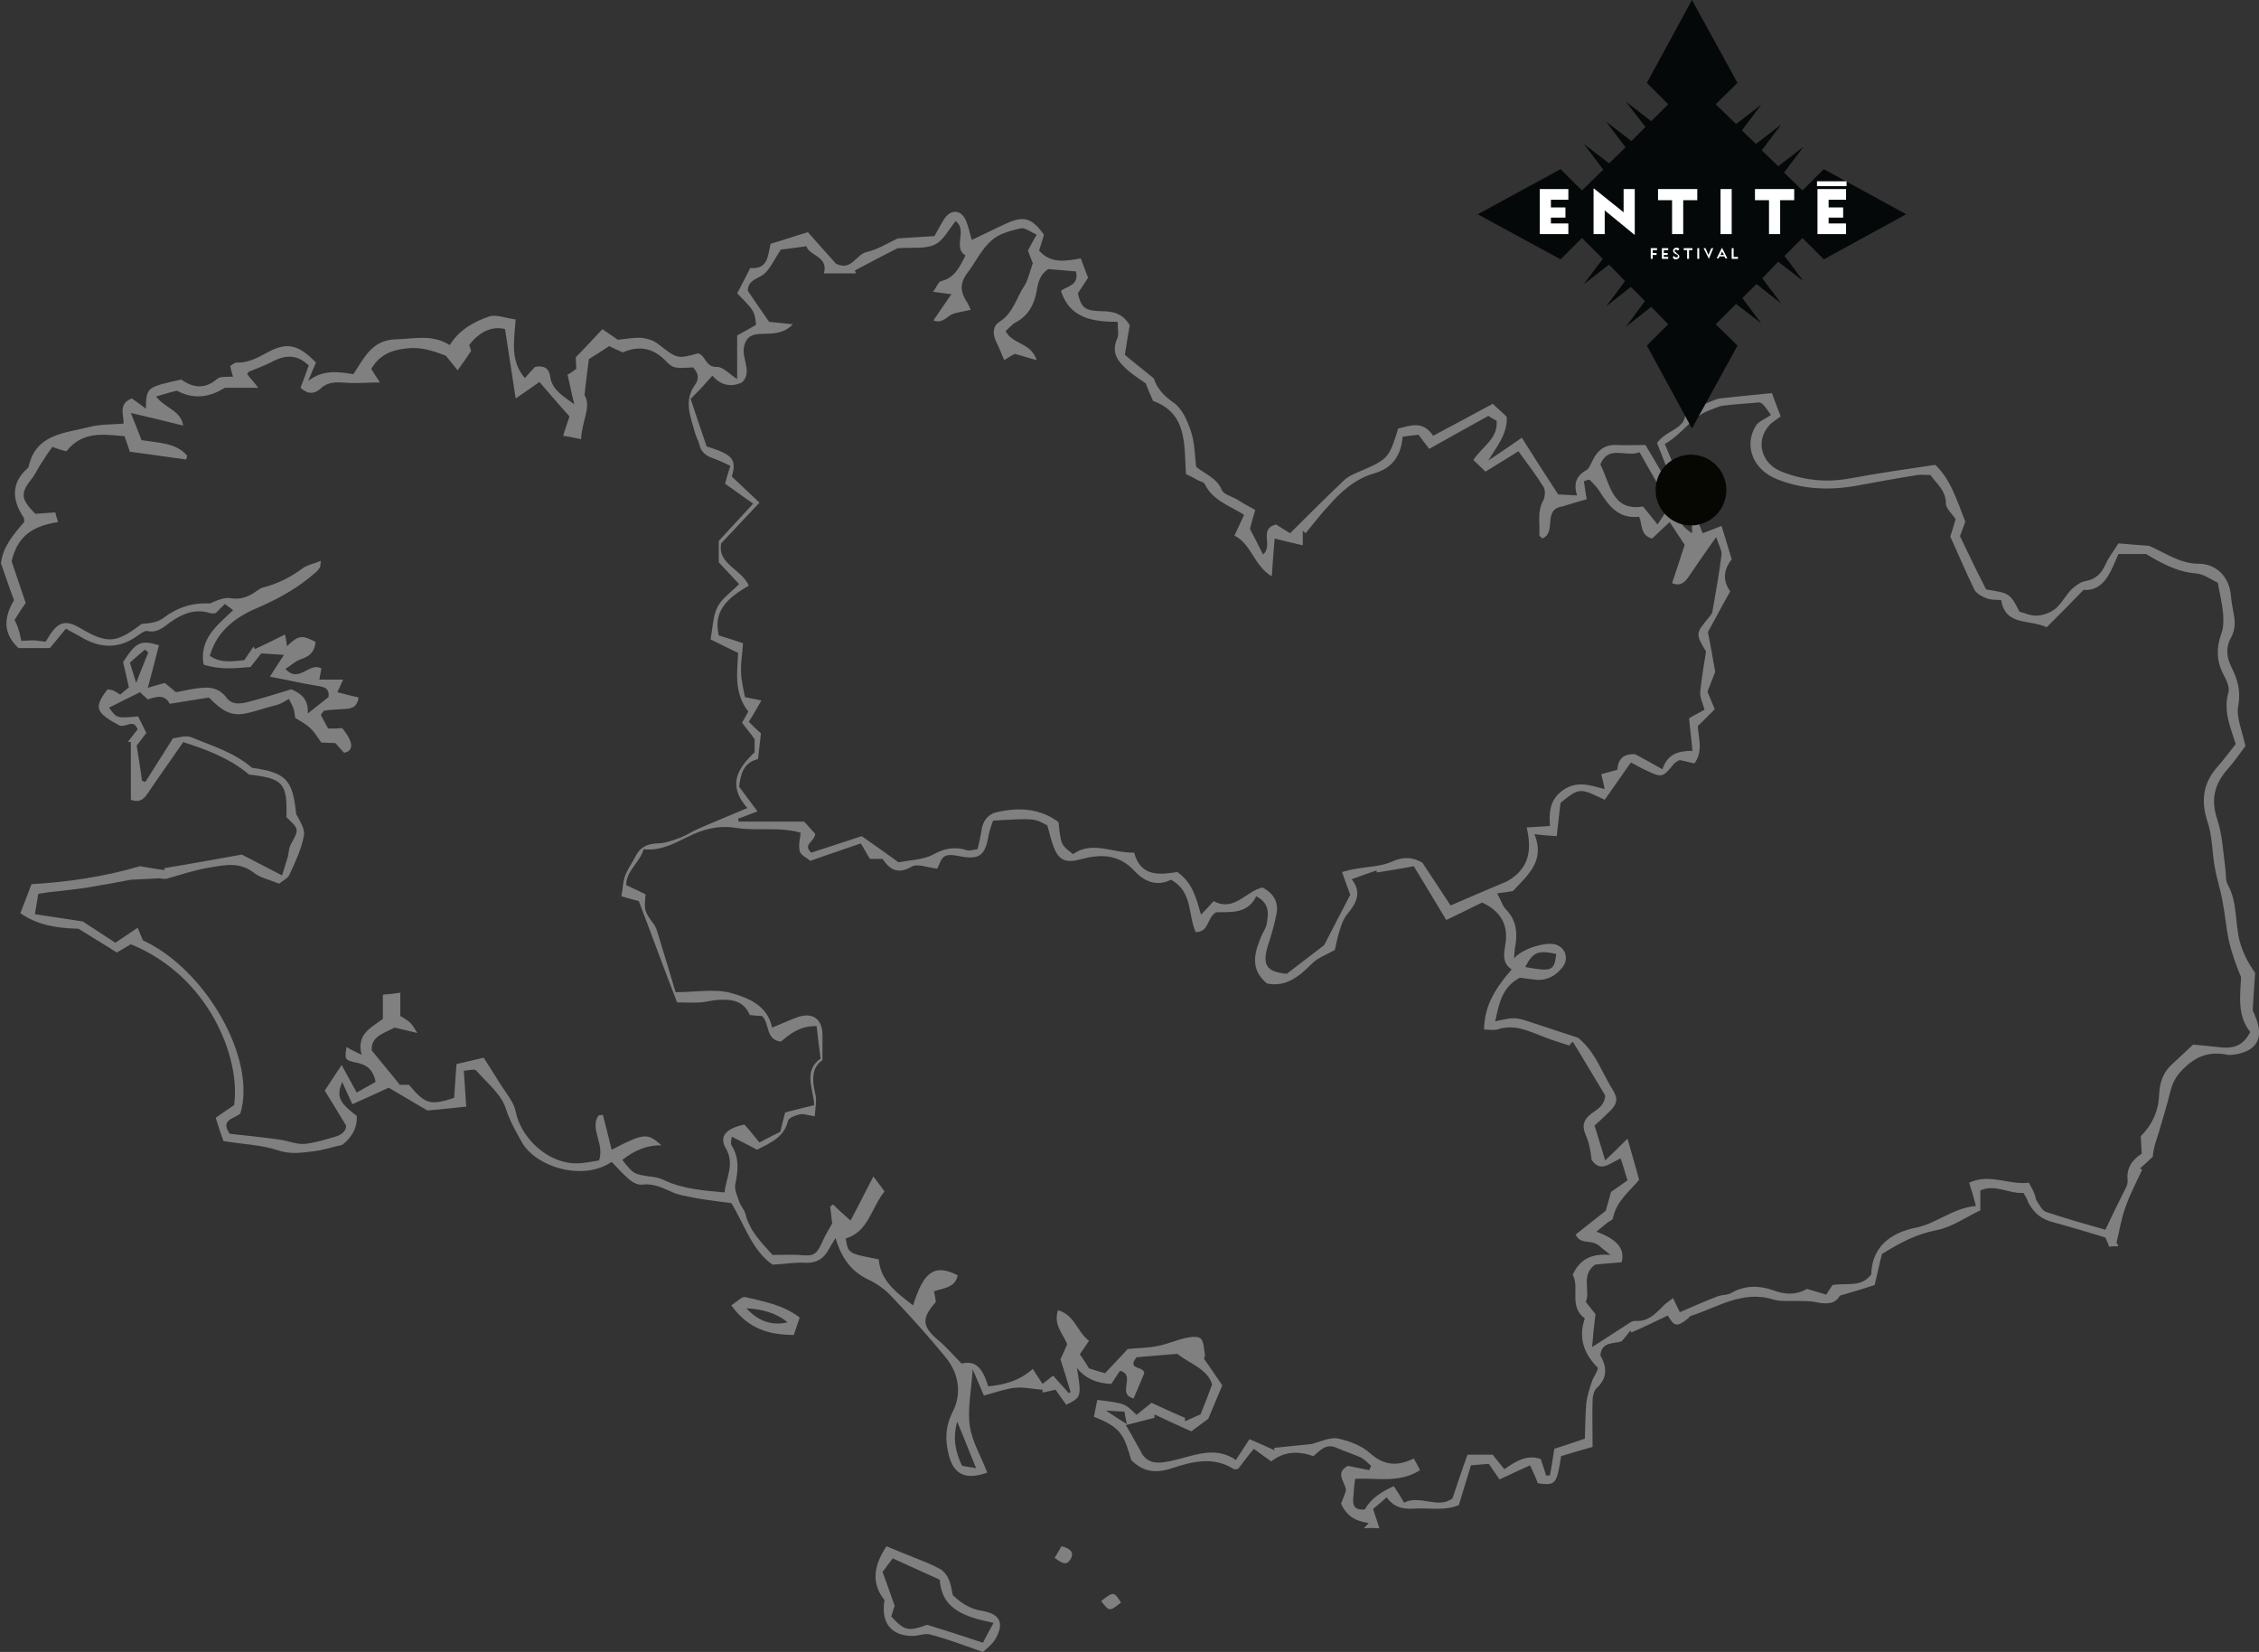<?xml version="1.0" encoding="UTF-8"?>
<!-- Generator: Adobe Illustrator 26.3.1, SVG Export Plug-In . SVG Version: 6.00 Build 0)  -->
<svg xmlns="http://www.w3.org/2000/svg" xmlns:xlink="http://www.w3.org/1999/xlink" version="1.1" x="0px" y="0px" viewBox="0 0 466.1 340.8" style="enable-background:new 0 0 466.1 340.8;" xml:space="preserve">
<rect x="0" y="0" width="466.1" height="340.8" fill="#333333" stroke="none"/>
<style type="text/css">
	.st0{opacity:0.35;}
	.st1{fill:url(#SVGID_1_);}
	.st2{fill:#FFFFFF;}
	.st3{fill:url(#SVGID_00000105403954752291687710000014759626912382268607_);}
	.st4{fill:url(#SVGID_00000018946710054130130810000003423634960827338916_);}
	.st5{fill:url(#SVGID_00000145016456682736669180000016932584185100373891_);}
	.st6{fill:url(#SVGID_00000078750291262126735430000014166317669597865862_);}
	.st7{fill:url(#SVGID_00000017489989094046202810000017181963254946292403_);}
	.st8{fill:url(#SVGID_00000032608619213342934850000010271077940069528245_);}
	.st9{fill:url(#SVGID_00000070825142678043884710000001844350517789841594_);}
	.st10{fill:url(#SVGID_00000178202425353659051030000005270163708688438935_);}
	.st11{fill:url(#SVGID_00000008109857726028297890000008367575318276010910_);}
	.st12{fill:url(#SVGID_00000153704244155629399900000014491333756698531504_);}
	.st13{fill:url(#SVGID_00000114782439706923529200000012518611279370862526_);}
	.st14{fill:url(#SVGID_00000012465023041891304280000012654190514423638954_);}
	.st15{fill:url(#SVGID_00000086664327065316157380000014447909068835291038_);}
	.st16{fill:url(#SVGID_00000081618329467463399830000016793718306316559033_);}
	.st17{fill:url(#SVGID_00000170997158566498284540000006209348217594576521_);}
	.st18{fill:url(#SVGID_00000078757078538569770390000016856023510206681217_);}
	.st19{fill:url(#SVGID_00000118382502310608681810000004369369579563636637_);}
	.st20{fill:url(#SVGID_00000179631117188074199370000003586408386829836938_);}
	.st21{fill:url(#SVGID_00000119092872163221280940000009884704326703817871_);}
	.st22{fill:url(#SVGID_00000122000909126549662030000006677316425381126529_);}
	.st23{fill:url(#SVGID_00000088112032757962149810000004736911255157898420_);}
	.st24{fill:url(#SVGID_00000072981314524687549700000000335730187310860971_);}
	.st25{fill:url(#SVGID_00000102502085743172118480000000814944032470101905_);}
	.st26{fill:url(#SVGID_00000110443864349176881510000012426216574448827538_);}
	.st27{fill:url(#SVGID_00000016062177757949235000000001243345842524876703_);}
	.st28{fill:url(#SVGID_00000179623748042605861220000016702446741307626891_);}
	.st29{fill:url(#SVGID_00000057855114696710416510000015935367394469731238_);}
	.st30{fill:url(#SVGID_00000173858062958749634590000016104901771017564810_);}
	.st31{fill:url(#SVGID_00000069375332312365128490000009116067527001717432_);}
	.st32{fill:url(#SVGID_00000145744303587816176470000008598849391827488903_);}
	.st33{fill:url(#SVGID_00000153696136528268911080000008110568733073239213_);}
	.st34{fill:url(#SVGID_00000174580601296133341410000004813169905918971541_);}
	.st35{fill:url(#SVGID_00000076600209231162509640000014358173282229822859_);}
	.st36{fill:url(#SVGID_00000139988399819760807700000015259242840276819359_);}
	.st37{fill:url(#SVGID_00000046327264646689142150000007133576164474476431_);}
	.st38{fill:url(#SVGID_00000119100633309917919330000016168867259276899461_);}
	.st39{fill:url(#SVGID_00000102528297555763128570000009444435453965874048_);}
	.st40{fill:url(#SVGID_00000060737354127104411890000013899930979617854907_);}
	.st41{fill:url(#SVGID_00000005959138734059002050000013233488421856165801_);}
	.st42{fill:url(#SVGID_00000108271804425245302680000008266541488801846706_);}
	.st43{fill:url(#SVGID_00000078046308491339710350000012299467474031627672_);}
	.st44{fill:url(#SVGID_00000180354492409846460750000008073037165598217904_);}
	.st45{fill:url(#SVGID_00000088105128474272192520000006410870303354463398_);}
	.st46{fill:url(#SVGID_00000098924817799097989710000002987928019048477321_);}
	.st47{fill:url(#SVGID_00000013904911537505785610000014079928672647341748_);}
	.st48{fill:url(#SVGID_00000115498188466867727030000013241991994557663672_);}
	.st49{fill:url(#SVGID_00000057861427380852255320000008141395653179067581_);}
	.st50{fill:url(#SVGID_00000173159088861746887940000011017578293618899620_);}
	.st51{fill:url(#SVGID_00000013155705173930593310000005519027773641933441_);}
	.st52{fill:url(#SVGID_00000154406428488699930380000006304212949259535293_);}
	.st53{fill:url(#SVGID_00000163033263334785056250000011756730386959564734_);}
	.st54{fill:url(#SVGID_00000101783586564724053360000013766857072720316291_);}
	.st55{fill:url(#SVGID_00000183947123305251036440000005067110163303252097_);}
	.st56{fill:url(#SVGID_00000080886188391160884580000003890430874609588877_);}
	.st57{fill:url(#SVGID_00000154393713334424378100000003766556843810722707_);}
	.st58{fill:url(#SVGID_00000052094912510372712430000007137022547503893382_);}
	.st59{fill:url(#SVGID_00000161623165196721098250000005229897701352592529_);}
	.st60{fill:url(#SVGID_00000149340737051893117340000011288605740958479282_);}
	.st61{fill:url(#SVGID_00000046315400569615004200000002914684687976322472_);}
	.st62{fill:url(#SVGID_00000031192428175925495400000017920666827923376053_);}
	.st63{fill:url(#SVGID_00000158707367631904668840000012776627166686639002_);}
	.st64{fill:url(#SVGID_00000018916016621029610070000003218977251657606571_);}
	.st65{fill:url(#SVGID_00000094586091549444331060000007099208142561817273_);}
	.st66{fill:url(#SVGID_00000170279261781489222580000011735529197854198451_);}
	.st67{fill:url(#SVGID_00000131346447572764624800000015988335636212958909_);}
	.st68{fill:url(#SVGID_00000077283660665321458630000010574154042723856038_);}
	.st69{fill:url(#SVGID_00000093137493974316547750000017628928815020579998_);}
	.st70{fill:url(#SVGID_00000166634096898168413190000014690601353440872121_);}
	.st71{fill:url(#SVGID_00000057845127031589926020000015962201844402773179_);}
	.st72{fill:url(#SVGID_00000176033938060480263330000008079534431345264044_);}
	.st73{fill:url(#SVGID_00000134223015820901291580000007748081316796897163_);}
	.st74{fill:url(#SVGID_00000011753079981398510020000010295320281306766241_);}
	.st75{fill:url(#SVGID_00000067915419294181804730000007816636182737397145_);}
	.st76{fill:url(#SVGID_00000156575237841660419890000005070380888915744679_);}
	.st77{fill:url(#SVGID_00000130621260032321982280000015887468235924622208_);}
	.st78{fill:url(#SVGID_00000170969143112546699310000002567205711255005828_);}
	.st79{fill:url(#SVGID_00000181798930877375329600000003109570792089586840_);}
	.st80{fill:url(#SVGID_00000046317073078506681290000000705056161590109070_);}
	.st81{fill:url(#SVGID_00000173144581483486525400000012743423931279579017_);}
	.st82{fill:url(#SVGID_00000115492296559225671720000015178367983053420210_);}
	.st83{fill:url(#SVGID_00000129199492759642886710000011836746768376349867_);}
	.st84{fill:url(#SVGID_00000067919077858070286570000007011176183928596613_);}
	.st85{fill:url(#SVGID_00000000934867738875344950000011080285723741965494_);}
	.st86{fill:url(#SVGID_00000039841817678490518920000005042445978240513421_);}
	.st87{fill:url(#SVGID_00000116932887099736348620000003976326581184647315_);}
	.st88{fill:url(#SVGID_00000160153024607757085360000002445600150585063612_);}
	.st89{fill:url(#SVGID_00000166639148793437568420000018245201915776433832_);}
	.st90{fill:url(#SVGID_00000013889111609255200730000009632171078954800300_);}
	.st91{fill:url(#SVGID_00000175284374756960188930000004855305688878133674_);}
	.st92{fill:url(#SVGID_00000075135768896596531520000005891303533092002452_);}
	.st93{fill:url(#SVGID_00000057134506691712683570000007372922552743631024_);}
	.st94{fill:url(#SVGID_00000146492035602556183290000001726110669196471454_);}
	.st95{fill:url(#SVGID_00000055679534334911988840000015205362243844286648_);}
	.st96{fill:url(#SVGID_00000032612661065251874120000006026150153001213826_);}
	.st97{fill:url(#SVGID_00000043422785856520295620000017666715255424398011_);}
	.st98{fill:url(#SVGID_00000128467210333171904060000002404249968816992900_);}
	.st99{fill:url(#SVGID_00000117635259195843746850000003751065020966424230_);}
	.st100{fill:url(#SVGID_00000164511246651128682110000012491761384434546816_);}
	.st101{fill:url(#SVGID_00000046315177239362156660000000021578481703386295_);}
	.st102{fill:url(#SVGID_00000069371935624143395680000010930508258795618979_);}
	.st103{fill:url(#SVGID_00000034091504779278835260000007320095542694884797_);}
	.st104{fill:url(#SVGID_00000115487581557971340800000006235245219281448634_);}
	.st105{fill:url(#SVGID_00000046333198111582056480000017501055307936803718_);}
	.st106{fill:url(#SVGID_00000147216637746607880470000010525590302752612489_);}
	.st107{fill:url(#SVGID_00000110431260981714528330000000146038395148203704_);}
	.st108{fill:url(#SVGID_00000084519695634526689970000001774736788118572460_);}
	.st109{fill:url(#SVGID_00000150096464005094410490000008637701471551967912_);}
	.st110{fill:url(#SVGID_00000145044664810847617080000014455872691210229436_);}
	.st111{fill:url(#SVGID_00000004522871228159712370000007654490092444675466_);}
	.st112{fill:url(#SVGID_00000082350888070545086170000001647343266069094311_);}
	.st113{fill:url(#SVGID_00000178912647150793589200000002432172434419320450_);}
	.st114{fill:url(#SVGID_00000072270428958214433850000011986670287223139760_);}
	.st115{fill:url(#SVGID_00000077295838442281148890000017339788753467340942_);}
	.st116{fill:url(#SVGID_00000168800898467412981130000001627164665964805555_);}
	.st117{fill:url(#SVGID_00000134968564332985073650000000576552095495834509_);}
	.st118{fill:url(#SVGID_00000139284098179341477570000009107601150293100189_);}
	.st119{fill:url(#SVGID_00000088833654785288031030000015266663937800314276_);}
	.st120{fill:url(#SVGID_00000047019495953865411070000008324130135137465230_);}
	.st121{fill:url(#SVGID_00000156548083011619311020000006452682044211059845_);}
	.st122{fill:url(#SVGID_00000075857750334635802250000006512695307319310782_);}
	.st123{fill:url(#SVGID_00000150801852100542859800000010218440444889388674_);}
	.st124{fill:url(#SVGID_00000156559680628959214290000014116893834291296692_);}
	.st125{fill:url(#SVGID_00000159458380454148494800000010451726953100332693_);}
	.st126{fill:url(#SVGID_00000027563418725332146740000004268145178340163258_);}
	.st127{fill:url(#SVGID_00000116227221671935323940000016373312414140533430_);}
	.st128{fill:url(#SVGID_00000093169541814868812840000005111928522084672900_);}
	.st129{fill:url(#SVGID_00000007404381678702744910000010248326109497768610_);}
	.st130{fill:url(#SVGID_00000102508059283668393860000012328045807256854407_);}
	.st131{fill:url(#SVGID_00000065059021280524271230000006833013961310869406_);}
	.st132{fill:url(#SVGID_00000094575906907181477830000007512498608439470271_);}
	.st133{fill:url(#SVGID_00000010276609295526007280000002150554688435385503_);}
	.st134{fill:url(#SVGID_00000142139497968710324550000000387301728278267577_);}
	.st135{fill:url(#SVGID_00000149382461663776780380000017503345800040660120_);}
	.st136{fill:url(#SVGID_00000007395773358585554730000016407241517083044782_);}
	.st137{fill:url(#SVGID_00000003104158008133437710000006302870672889455763_);}
	.st138{fill:url(#SVGID_00000138535178545355420390000018295928753165182854_);}
	.st139{fill:url(#SVGID_00000181060825954959562670000017206395243075150223_);}
	.st140{fill:url(#SVGID_00000112599292563107278210000014873903428559378337_);}
	.st141{fill:url(#SVGID_00000158742707041295646990000014463574511553963175_);}
	.st142{fill:url(#SVGID_00000068675217945270795800000013845123592590384549_);}
	.st143{fill:url(#SVGID_00000015353278915054006620000009403626237317922461_);}
	.st144{fill:url(#SVGID_00000066509735109952265810000001982787630574637212_);}
	.st145{fill:url(#SVGID_00000078009012369155438820000010862458518532754085_);}
	.st146{fill:url(#SVGID_00000085209916053782845130000010230728683343881098_);}
	.st147{fill:url(#SVGID_00000013189391237727087250000016042838595785638550_);}
	.st148{fill:url(#SVGID_00000160877244175216697940000016398837547802204845_);}
	.st149{fill:url(#SVGID_00000121274742451828036340000017171906311812317835_);}
	.st150{fill:url(#SVGID_00000155128805384652048800000001214490195951650718_);}
	.st151{fill:url(#SVGID_00000142878084342863833520000010576004098262637955_);}
	.st152{fill:url(#SVGID_00000007415525378942571550000001198098220545026444_);}
	.st153{fill:url(#SVGID_00000029014273314123627290000008861397344033076650_);}
	.st154{fill:url(#SVGID_00000096779329487603731840000016221317458487392435_);}
	.st155{fill:url(#SVGID_00000057852669758858155380000001902173595249443253_);}
	.st156{fill:url(#SVGID_00000114777921398456481540000012391839073659388057_);}
	.st157{fill:url(#SVGID_00000143590489257214741980000002014259262360515516_);}
	.st158{fill:url(#SVGID_00000049920652301097124650000015111807940421130112_);}
	.st159{fill:url(#SVGID_00000088824534132445650530000013869476235752683405_);}
	.st160{fill:url(#SVGID_00000129901913240846224520000008562398212006117771_);}
	.st161{fill:url(#SVGID_00000000196116135639110870000005770309397951835062_);}
	.st162{fill:url(#SVGID_00000046322990013822724020000003058104481754542492_);}
	.st163{fill:url(#SVGID_00000116237258071764190610000001870718194018928284_);}
	.st164{fill:url(#SVGID_00000140725862114112065330000013267871784894385310_);}
	.st165{fill:url(#SVGID_00000083064851265054619740000015006448542243170972_);}
	.st166{fill:url(#SVGID_00000096052485281722756880000006307132485088885939_);}
	.st167{fill:url(#SVGID_00000085964002749000815010000013638809338721812640_);}
	.st168{fill:url(#SVGID_00000170252566292455623560000000717031804581502895_);}
	.st169{fill:url(#SVGID_00000073705024220007959650000009411520509118522256_);}
	.st170{fill:url(#SVGID_00000057108797034801573480000015882681255216204166_);}
	.st171{fill:url(#SVGID_00000150091653790618540670000011688080163389459878_);}
	.st172{fill:url(#SVGID_00000162338864477079319170000011910505239105927071_);}
	.st173{fill:url(#SVGID_00000158009432561973650150000009036309573330938019_);}
	.st174{fill:url(#SVGID_00000041979436393505560820000001202575325163713978_);}
	.st175{fill:url(#SVGID_00000016754108942082351880000018168878296866488763_);}
	.st176{fill:url(#SVGID_00000029765813401034932840000014481608451458618500_);}
	.st177{fill:url(#SVGID_00000008832846308959708620000012093471216084951179_);}
	.st178{fill:url(#SVGID_00000050630138137308337550000006695349857299477153_);}
	.st179{fill:url(#SVGID_00000139972584244168073510000008413177628789895336_);}
	.st180{fill:url(#SVGID_00000108303555214875558450000017808300122087237506_);}
	.st181{fill:url(#SVGID_00000044144805139436402390000012807867334184922512_);}
	.st182{fill:url(#SVGID_00000020396088235712180480000018261569477563937447_);}
	.st183{fill:url(#SVGID_00000092455402121056213360000004892794508632499843_);}
	.st184{fill:url(#SVGID_00000181779238303446855580000012227054025329994886_);}
	.st185{fill:url(#SVGID_00000057145039574533096360000007265323717162123145_);}
	.st186{fill:url(#SVGID_00000034784786128321460250000004241148734541378222_);}
	.st187{fill:url(#SVGID_00000030482025124896326520000004943973467977740685_);}
	.st188{fill:url(#SVGID_00000091006816863733327800000001826770179033469315_);}
	.st189{fill:url(#SVGID_00000006690682932472356640000003337896944730001305_);}
	.st190{fill:url(#SVGID_00000014591835865365880590000004931747244252214160_);}
	.st191{fill:url(#SVGID_00000168832585202458876080000005988135602470054327_);}
	.st192{fill:url(#SVGID_00000003068744773091577570000014743840306102702271_);}
	.st193{fill:url(#SVGID_00000036215396288804531710000013129735719619775140_);}
	.st194{fill:url(#SVGID_00000065075372691956268530000005565151992135927446_);}
	.st195{fill:url(#SVGID_00000055699440988346726210000011685438453085652140_);}
	.st196{fill:url(#SVGID_00000082364275655181932250000014076379293802711956_);}
	.st197{fill:url(#SVGID_00000045589853159057497560000009585958244999627941_);}
	.st198{fill:url(#SVGID_00000054981228550107505510000003407348297389132468_);}
	.st199{fill:url(#SVGID_00000134250710815845415660000010648128067286955924_);}
	.st200{fill:url(#SVGID_00000153680826969709485010000009754359296518949250_);}
	.st201{fill:url(#SVGID_00000009582418263885044990000002563649957990227110_);}
	.st202{fill:url(#SVGID_00000093154244786429563620000012042777681236014245_);}
	.st203{fill:url(#SVGID_00000171714684638162499350000008201831686897219242_);}
	.st204{fill:url(#SVGID_00000059306771904038701790000002868812824685586563_);}
	.st205{fill:url(#SVGID_00000152240846674962333430000003158520697685318541_);}
	.st206{fill:url(#SVGID_00000142898905582743472250000010330276357635813267_);}
	.st207{fill:url(#SVGID_00000140705685978216991090000015889981325312131248_);}
	.st208{fill:url(#SVGID_00000148649296876588083590000000672023089870238083_);}
	.st209{fill:url(#SVGID_00000147906923671585879670000016726479659358702493_);}
	.st210{fill:url(#SVGID_00000050651242689785343680000003917407988318214313_);}
	.st211{fill:url(#SVGID_00000155120182407603537350000002803244987523086746_);}
	.st212{fill:url(#SVGID_00000029749237226907619680000009367320372051652750_);}
	.st213{fill:url(#SVGID_00000025441836854181044260000012321476737013698193_);}
	.st214{fill:url(#SVGID_00000099637993359833496960000002113391680793928121_);}
	.st215{fill:url(#SVGID_00000155849475091200061440000011285978880146375845_);}
	.st216{fill:url(#SVGID_00000093859686976975954220000017268062512188075147_);}
	.st217{fill:url(#SVGID_00000139974138102184722300000015470931140437153155_);}
	.st218{fill:url(#SVGID_00000093137172084636761730000016911574035915234999_);}
	.st219{fill:url(#SVGID_00000013887724737094836440000015025246027488591030_);}
	.st220{fill:url(#SVGID_00000111883651205160025820000001689673743211480997_);}
	.st221{fill:url(#SVGID_00000119091694815012063860000005513612748721965475_);}
	.st222{fill:url(#SVGID_00000088848682573094398590000004220336886919685291_);}
	.st223{fill:url(#SVGID_00000116942168203528257410000001671598571757444283_);}
	.st224{fill:url(#SVGID_00000040572388904867200090000015223732648420497072_);}
	.st225{fill:url(#SVGID_00000054969318673411229830000002516533284061150626_);}
	.st226{fill:url(#SVGID_00000011015763586066999200000006984108778763781296_);}
	.st227{fill:url(#SVGID_00000012465627648911800360000010292998835149034373_);}
	.st228{fill:url(#SVGID_00000104673705891198995170000006838596937214165935_);}
	.st229{fill:url(#SVGID_00000067228241178221102760000000410840259991911086_);}
	.st230{fill:url(#SVGID_00000120527395315923245340000005288799550025169079_);}
	.st231{fill:url(#SVGID_00000094581726715342223800000002104283006667803027_);}
	.st232{fill:url(#SVGID_00000102502535029998771140000015674920773614928824_);}
	.st233{fill:url(#SVGID_00000078755426588401962640000011817726490169445016_);}
	.st234{fill:url(#SVGID_00000049899910253286916870000004667840996313935030_);}
	.st235{fill:url(#SVGID_00000132805217429007070740000018260075147803660454_);}
	.st236{fill:url(#SVGID_00000051360772052511382000000008536759452267414934_);}
	.st237{fill:url(#SVGID_00000119117505233847095510000014094207172505882799_);}
	.st238{fill:url(#SVGID_00000121245895734819223160000010332220548890672055_);}
	.st239{fill:url(#SVGID_00000070805280854998076060000015748646094364750734_);}
	.st240{fill:url(#SVGID_00000086679632698549420260000004962189347953586309_);}
	.st241{fill:url(#SVGID_00000074400681182179879740000008628972438445561233_);}
	.st242{fill:url(#SVGID_00000141454096047385478460000004216928799659169705_);}
	.st243{fill:url(#SVGID_00000181782101223456756950000005078940570101395898_);}
	.st244{fill:url(#SVGID_00000164490967876407764310000013971875744008565932_);}
	.st245{fill:url(#SVGID_00000128477020056810510460000013435035317079035269_);}
	.st246{fill:url(#SVGID_00000171686351044923968190000008699089230778758043_);}
	.st247{fill:url(#SVGID_00000149343805447312935280000006230870896402028164_);}
	.st248{fill:url(#SVGID_00000013171246970155789950000002840981047070605978_);}
	.st249{fill:url(#SVGID_00000024706150566726280510000017211953751435072662_);}
	.st250{fill:url(#SVGID_00000112597520783230317410000017383495940376709253_);}
	.st251{fill:url(#SVGID_00000155127257900882479330000003983805026760524721_);}
	.st252{fill:url(#SVGID_00000038400603100397930010000000959026386078997940_);}
	.st253{fill:url(#SVGID_00000147203526703915784190000016115383153857248175_);}
	.st254{fill:url(#SVGID_00000094580236728130886120000008209659640444815518_);}
	.st255{fill:url(#SVGID_00000159437950987912534370000010721275026565107107_);}
	.st256{fill:url(#SVGID_00000060726671855242437230000015839430305493995917_);}
	.st257{fill:url(#SVGID_00000052086356813369924240000003825779047318091661_);}
	.st258{fill:url(#SVGID_00000026848032054301299100000017986733540964355990_);}
	.st259{fill:url(#SVGID_00000147199764660352395950000000575800233047332007_);}
	.st260{fill:url(#SVGID_00000168088678489446742690000005699784727495837317_);}
	.st261{fill:url(#SVGID_00000040541542661797813350000002366465908256811158_);}
	.st262{fill:url(#SVGID_00000011013015623350580120000002264966456200086967_);}
	.st263{fill:url(#SVGID_00000101103258478105723770000012743778237454113167_);}
	.st264{fill:url(#SVGID_00000048492190883435020720000016872256289832741538_);}
	.st265{fill:url(#SVGID_00000060725816885456949570000001817035183556592558_);}
	.st266{fill:url(#SVGID_00000163071834933198447500000002221015852570810527_);}
	.st267{fill:url(#SVGID_00000139288097313810910150000000370420589379905668_);}
	.st268{fill:url(#SVGID_00000127011542539614513400000005534500623270510499_);}
	.st269{fill:url(#SVGID_00000174598455587554969340000017031147712597158566_);}
	.st270{fill:url(#SVGID_00000016051743188622850730000009733604443869960860_);}
	.st271{fill:url(#SVGID_00000023963481960844698560000002023321510812706992_);}
	.st272{fill:url(#SVGID_00000052077994114328955260000014778107693774292391_);}
	.st273{fill:url(#SVGID_00000018951374809429058610000004715705746956891784_);}
	.st274{fill:url(#SVGID_00000038405241584815491260000004480776886874924718_);}
	.st275{fill:url(#SVGID_00000108277119570166269750000006551059342412784302_);}
	.st276{fill:url(#SVGID_00000027589176184216172250000006400279931645127854_);}
	.st277{fill:url(#SVGID_00000085962492940491403110000005361099172280979390_);}
	.st278{fill:url(#SVGID_00000163768221756904210200000006974082151734649477_);}
	.st279{fill:url(#SVGID_00000103251209091604473300000010024461191997269401_);}
	.st280{fill:url(#SVGID_00000070094891560080845070000003038116132652540852_);}
	.st281{fill:url(#SVGID_00000121984021710375037110000003788537909458741422_);}
	.st282{clip-path:url(#SVGID_00000143603605597409276450000002900316435068478651_);fill:#00ABAF;}
	
		.st283{opacity:0.8;clip-path:url(#SVGID_00000143603605597409276450000002900316435068478651_);fill:url(#SVGID_00000057113139026948264600000008126736656389646265_);}
	.st284{fill:url(#SVGID_00000108993897106008077630000007170728100029413539_);}
	.st285{fill:none;}
	.st286{display:none;opacity:0.35;clip-path:url(#SVGID_00000036241525564407601850000013495166799284099001_);}
	.st287{display:inline;}
	.st288{fill:url(#SVGID_00000075883232128983043930000009701773382029238961_);}
	.st289{fill:url(#SVGID_00000169539029265308113770000005524636608734776505_);}
	.st290{fill:url(#SVGID_00000165224611645323476270000007740706519204291493_);}
	.st291{fill:url(#SVGID_00000159463900588463060230000001479954058956020394_);}
	.st292{fill:url(#SVGID_00000103984512228125424370000008313390775228018868_);}
	.st293{fill:url(#SVGID_00000030467856171334835050000004025325566457778831_);}
	.st294{fill:url(#SVGID_00000122706202654151657800000013500957465395439237_);}
	.st295{fill:url(#SVGID_00000081639889449925084350000004802737146194440889_);}
	.st296{fill:url(#SVGID_00000107585700372273735780000003885603515181134780_);}
	.st297{fill:url(#SVGID_00000138572553797984659870000000651373406222314935_);}
	.st298{fill:url(#SVGID_00000103225775489771392080000009189775049440471220_);}
	.st299{fill:url(#SVGID_00000034082852858799481090000009294576913147358095_);}
	.st300{fill:url(#SVGID_00000114068203449534995970000014234183354174285454_);}
	.st301{fill:url(#SVGID_00000145751165871817069540000009848964165088755118_);}
	.st302{fill:url(#SVGID_00000157300952520904349400000008290928190889558694_);}
	.st303{fill:url(#SVGID_00000138550302713609562890000009935699443514078876_);}
	.st304{fill:url(#SVGID_00000011033018219611389690000007027811724167589254_);}
	.st305{fill:url(#SVGID_00000168813993816985150840000010415737234772334753_);}
	.st306{fill:url(#SVGID_00000168807806901492060850000013276133436555235974_);}
	.st307{fill:url(#SVGID_00000075866912120004277100000012854766927185025713_);}
	.st308{fill:url(#SVGID_00000052806686380707038630000011466255382036521618_);}
	.st309{fill:url(#SVGID_00000040546439979051037480000011003997235447863171_);}
	.st310{fill:url(#SVGID_00000165937375155006786100000002272956424057553573_);}
	.st311{display:inline;fill:#FFFFFF;}
	.st312{fill:url(#SVGID_00000164484090751615459790000011588753507974458301_);}
	.st313{fill:url(#SVGID_00000002342697333094451660000016977837503490443179_);}
	.st314{fill:url(#SVGID_00000116938740693494493240000006440579739843833226_);}
	.st315{fill:url(#SVGID_00000057142304656542353520000004533468693722511001_);}
	.st316{fill:url(#SVGID_00000114754867629636716450000015108514228883596477_);}
	.st317{fill:url(#SVGID_00000147195476028778976060000012964025806451437498_);}
	.st318{fill:url(#SVGID_00000114070215715047528990000012229127357460573098_);}
	.st319{fill:url(#SVGID_00000114785153816354036280000013013850343144272813_);}
	.st320{fill:url(#SVGID_00000173883667997955686030000013465553934365334917_);}
	.st321{fill:url(#SVGID_00000171696101165876955140000010475153518424475032_);}
	.st322{fill:url(#SVGID_00000004526066337857804540000005899328290385917829_);}
	.st323{fill:url(#SVGID_00000008843560599854758720000017340644726755710363_);}
	.st324{fill:url(#SVGID_00000140714888377849238040000015163475151403381129_);}
	.st325{fill:url(#SVGID_00000160151903292309090880000006937638740891164300_);}
	.st326{fill:url(#SVGID_00000084493829526568149880000018301218474312560778_);}
	.st327{fill:url(#SVGID_00000119833603031920980470000008917435336782893976_);}
	.st328{fill:url(#SVGID_00000163046536558635095120000009854512441661596548_);}
	.st329{fill:url(#SVGID_00000120517945880001630420000013072592186400481171_);}
	.st330{fill:url(#SVGID_00000136385584164305648830000013943493975797441205_);}
	.st331{fill:url(#SVGID_00000079483184596042562000000001288538753783098757_);}
	.st332{fill:url(#SVGID_00000152223767555913617700000000223956194896080513_);}
	.st333{fill:url(#SVGID_00000052076570017834129670000000682661480625632941_);}
	.st334{fill:url(#SVGID_00000008111235972338450300000013937691058571479202_);}
	.st335{fill:url(#SVGID_00000085939152483180107080000015683068483632181160_);}
	.st336{fill:url(#SVGID_00000152972794376762339600000007509360639523101612_);}
	.st337{fill:url(#SVGID_00000078022049461675438090000005551415744710914734_);}
	.st338{fill:url(#SVGID_00000178901447314506122090000015781757621800371383_);}
	.st339{fill:url(#SVGID_00000095315106681954549920000007032652456782866056_);}
	.st340{fill:url(#SVGID_00000020361950530888251170000007770915298928803219_);}
	.st341{fill:url(#SVGID_00000168089128707971568030000006256998997873316269_);}
	.st342{fill:url(#SVGID_00000133525537601842751910000002382736066684274341_);}
	.st343{fill:url(#SVGID_00000132800841679349411440000010248095586377207969_);}
	.st344{fill:url(#SVGID_00000021809796667519115080000009094037598815255196_);}
	.st345{fill:url(#SVGID_00000054229050640055988610000003551384631597976962_);}
	.st346{fill:url(#SVGID_00000093174807528304701520000017704774782817818506_);}
	.st347{fill:url(#SVGID_00000045614087339976359110000013560209052279500936_);}
	.st348{fill:url(#SVGID_00000165209971552539891460000008935621729897028265_);}
	.st349{fill:url(#SVGID_00000054988594962161626110000000367695591020478344_);}
	.st350{fill:url(#SVGID_00000022549098197330897700000013336976998279900849_);}
	.st351{fill:url(#SVGID_00000031168121272538609970000004146617589626633149_);}
	.st352{fill:url(#SVGID_00000031916201003669701820000001054498530463835544_);}
	.st353{fill:url(#SVGID_00000036248476005523016010000000564916953676985532_);}
	.st354{fill:url(#SVGID_00000151524058401473905640000009169845587399141771_);}
	.st355{fill:url(#SVGID_00000102512664067708193730000013778197624670848393_);}
	.st356{fill:url(#SVGID_00000016759475074937495110000002624526911117019793_);}
	.st357{fill:url(#SVGID_00000130635730374035345340000002946661786605734809_);}
	.st358{fill:url(#SVGID_00000026846840681908309410000014693822240891184562_);}
	.st359{fill:url(#SVGID_00000075137331499292854680000003194969371033279627_);}
	.st360{fill:url(#SVGID_00000079468131484635663450000010408662611083976100_);}
	.st361{fill:url(#SVGID_00000055709197501701803980000010688952322757266579_);}
	.st362{fill:url(#SVGID_00000024715118879813215700000011474460624746258365_);}
	.st363{fill:url(#SVGID_00000168093126219519806660000013003656393277724042_);}
	.st364{fill:url(#SVGID_00000051366485706511792270000011294893650110795412_);}
	.st365{fill:url(#SVGID_00000167366876644947246410000012362793934696253114_);}
	.st366{fill:url(#SVGID_00000123401901299602700880000012130241765321537937_);}
	.st367{fill:url(#SVGID_00000080172919827151148120000008460731229216310407_);}
	.st368{fill:url(#SVGID_00000165210496477036275980000001182085766475145394_);}
	.st369{fill:url(#SVGID_00000054948267661470073370000012231742402455218598_);}
	.st370{fill:url(#SVGID_00000049195162019220318830000017149063307736023485_);}
	.st371{fill:url(#SVGID_00000004514760970904540580000005423671862562550412_);}
	.st372{fill:url(#SVGID_00000000182612127712137980000011048757595244378546_);}
	.st373{fill:url(#SVGID_00000081642374929732059940000007415295124387749019_);}
	.st374{fill:url(#SVGID_00000014635748550934192180000011944149040596134039_);}
	.st375{fill:url(#SVGID_00000177448501837915226440000015223617275150361519_);}
	.st376{fill:url(#SVGID_00000062149677954926379230000010318114658790304394_);}
	.st377{fill:url(#SVGID_00000070111234772904663900000001129787686094177439_);}
	.st378{fill:url(#SVGID_00000152229212555604385510000016605912226602450359_);}
	.st379{fill:url(#SVGID_00000026149862959269701220000000355665363713238679_);}
	.st380{fill:url(#SVGID_00000170992812298128379770000010121782120672115629_);}
	.st381{fill:url(#SVGID_00000165226761784731815990000015372628869905571230_);}
	.st382{fill:url(#SVGID_00000132805664980262502280000007750227429201664417_);}
	.st383{fill:url(#SVGID_00000039092889080250161640000013487209407425142965_);}
	.st384{fill:url(#SVGID_00000153699200833273217710000002855085364805188537_);}
	.st385{fill:url(#SVGID_00000177464571333155991860000007327422846831783581_);}
	.st386{fill:url(#SVGID_00000079482752579504413880000008251381844647886739_);}
	.st387{fill:url(#SVGID_00000167377513024432462340000009280347991211648428_);}
	.st388{fill:url(#SVGID_00000123415545196444129350000016445229124074866585_);}
	.st389{fill:url(#SVGID_00000073699082287601915470000004290883693167548843_);}
	.st390{fill:url(#SVGID_00000182503495556076029890000003891350267391530646_);}
	.st391{fill:url(#SVGID_00000048482407935161301160000004074792059685607589_);}
	.st392{fill:url(#SVGID_00000046339386674836443550000012340719035421012158_);}
	.st393{fill:url(#SVGID_00000030477965684623153380000010682846311135204763_);}
	.st394{fill:url(#SVGID_00000174586392837911658870000003444317949360787893_);}
	.st395{fill:url(#SVGID_00000173869934396874339020000001090838509889439678_);}
	.st396{fill:url(#SVGID_00000112592869347106746550000011684581121354897574_);}
	.st397{fill:url(#SVGID_00000063592435838820808690000016999678668789874860_);}
	.st398{fill:url(#SVGID_00000129924072332191728220000009532492423951236768_);}
	.st399{fill:url(#SVGID_00000146488393844945201840000017025795590527356325_);}
	.st400{fill:url(#SVGID_00000114037863932461251560000009145531118841248147_);}
	.st401{fill:url(#SVGID_00000165216874181724222630000004912782322339086520_);}
	.st402{fill:url(#SVGID_00000041983640780318231850000016973941006050893458_);}
	.st403{fill:url(#SVGID_00000016783263412336984790000010642260123005489295_);}
	.st404{fill:url(#SVGID_00000000925406672528109070000010891074474453689242_);}
	.st405{fill:url(#SVGID_00000000916752485877680630000007758755825803076756_);}
	.st406{fill:url(#SVGID_00000161619227050250891140000002070488685244358064_);}
	.st407{fill:url(#SVGID_00000080912254583842876250000009135871920475406005_);}
	.st408{fill:url(#SVGID_00000103979912860471102260000009074691432423887797_);}
	.st409{fill:url(#SVGID_00000094582172069046940930000018296246231196772532_);}
	.st410{fill:url(#SVGID_00000175317677711362130810000012965908351781731996_);}
	.st411{fill:url(#SVGID_00000010285820373827357870000008383452780362392214_);}
	.st412{fill:url(#SVGID_00000112597217954089432460000013884845227815160482_);}
	.st413{fill:url(#SVGID_00000065039710503644647020000017354579733177577870_);}
	.st414{fill:url(#SVGID_00000160907863305192872020000012927755600180422800_);}
	.st415{fill:url(#SVGID_00000177444711696432984940000015239444798514201522_);}
	.st416{fill:url(#SVGID_00000052826569128019619450000000804556717270395317_);}
	.st417{fill:url(#SVGID_00000041992774781215137720000011109735884428442793_);}
	.st418{fill:url(#SVGID_00000112624831120519671750000001853237855096227988_);}
	.st419{fill:url(#SVGID_00000006682568194360412370000001845812114437250233_);}
	.st420{fill:url(#SVGID_00000013177201234539020100000010274303348671603597_);}
	.st421{fill:url(#SVGID_00000071530172753680184040000012297786889138717626_);}
	.st422{fill:url(#SVGID_00000057843866245090244020000011792697578265941949_);}
	.st423{fill:url(#SVGID_00000000187102528831145610000017812178117876986514_);}
	.st424{fill:url(#SVGID_00000086676181210822758300000014159610808234513053_);}
	.st425{fill:url(#SVGID_00000176761713113209399900000017834891486959065771_);}
	.st426{fill:url(#SVGID_00000131357819281751633970000015306267596187596986_);}
	.st427{fill:url(#SVGID_00000049185060239529775140000007288805480120424611_);}
	.st428{fill:url(#SVGID_00000054978412374638945270000013988350655096421025_);}
	.st429{clip-path:url(#SVGID_00000036241525564407601850000013495166799284099001_);}
	.st430{clip-path:url(#SVGID_00000100374535799249836560000011563928641516622490_);fill:#00ABAF;}
	
		.st431{opacity:0.8;clip-path:url(#SVGID_00000100374535799249836560000011563928641516622490_);fill:url(#SVGID_00000002365654832638472130000010190361512032286337_);}
	
		.st432{clip-path:url(#SVGID_00000036241525564407601850000013495166799284099001_);fill:url(#SVGID_00000026878836555214492700000008257986672364869510_);}
	.st433{fill:#040809;}
	.st434{opacity:0.5;}
	.st435{fill:#09D6C7;}
	.st436{fill:#1D1D1B;}
	.st437{fill:#FFFFFF;stroke:#000000;stroke-miterlimit:10;}
	.st438{fill:#09D6C7;stroke:#000000;stroke-miterlimit:10;}
	.st439{clip-path:url(#SVGID_00000156565840471226086780000002304753920496489139_);}
	.st440{fill:#007080;}
	
		.st441{clip-path:url(#SVGID_00000156565840471226086780000002304753920496489139_);fill:url(#SVGID_00000047751269656213107610000005333334976395886465_);}
	.st442{fill:#FFFFFF;stroke:#040809;stroke-width:24.151;stroke-miterlimit:10;}
	.st443{fill:#09D6C7;stroke:#040809;stroke-width:24.151;stroke-miterlimit:10;}
	.st444{fill:#09D6C7;stroke:#1D1D1B;stroke-width:3.293;stroke-miterlimit:10;}
	.st445{fill:url(#SVGID_00000170991332613093656250000010137797707362734252_);}
	.st446{fill:url(#SVGID_00000182513453718975455650000016118367320347713949_);}
	.st447{fill:url(#SVGID_00000072985468519115824660000007916735030160921271_);}
	.st448{fill:url(#SVGID_00000070089348479185244610000013336329915980841915_);}
	.st449{fill:url(#SVGID_00000048460956629510031590000000225275697711802249_);}
	.st450{fill:url(#SVGID_00000014602502182888537320000003971464488235855542_);}
	.st451{fill:url(#SVGID_00000077297131140253763960000003726908138969695620_);}
	.st452{fill:url(#SVGID_00000107558873895586157050000005228822342442485159_);}
	.st453{fill:url(#SVGID_00000183934765727899260010000017365244168108551845_);}
	.st454{fill:url(#SVGID_00000014609369584266594330000004530451431654256010_);}
	.st455{opacity:0.7;stroke:#FFFFFF;stroke-width:2;stroke-miterlimit:10;}
	.st456{opacity:0.83;}
	.st457{fill:url(#SVGID_00000070838320088959774150000015603201272029941155_);}
	.st458{clip-path:url(#SVGID_00000040536389222302383170000014580170977072163223_);}
	
		.st459{clip-path:url(#SVGID_00000040536389222302383170000014580170977072163223_);fill:url(#SVGID_00000149371896682838293800000010408503971518677643_);}
	
		.st460{clip-path:url(#SVGID_00000040536389222302383170000014580170977072163223_);fill:url(#SVGID_00000111175318032259843080000002758774476713867430_);}
	.st461{fill:#00ACB0;}
	.st462{fill:#008787;}
	.st463{clip-path:url(#SVGID_00000134217330886075574020000005233283049965258131_);}
	
		.st464{clip-path:url(#SVGID_00000134217330886075574020000005233283049965258131_);fill:url(#SVGID_00000041982986208612876530000004218804877214877598_);}
	
		.st465{clip-path:url(#SVGID_00000134217330886075574020000005233283049965258131_);fill:url(#SVGID_00000183239549713962593110000017983530841984294335_);}
	.st466{clip-path:url(#SVGID_00000134218646930942328110000001297932924237888643_);fill:#FFFFFF;}
	
		.st467{clip-path:url(#SVGID_00000134218646930942328110000001297932924237888643_);fill:url(#SVGID_00000078011811884239239420000005068035561769843642_);}
	.st468{clip-path:url(#SVGID_00000181782461871260374400000014503893020684156063_);fill:#FFFFFF;}
	
		.st469{clip-path:url(#SVGID_00000181782461871260374400000014503893020684156063_);fill:url(#SVGID_00000134223710353404295640000013559887919942896570_);}
	.st470{fill:url(#SVGID_00000062914330670410499870000010823019851682270862_);}
	.st471{clip-path:url(#SVGID_00000107588813206444892080000001231899631046504600_);}
	
		.st472{clip-path:url(#SVGID_00000107588813206444892080000001231899631046504600_);fill:url(#SVGID_00000114070565047614520490000002311910897704251037_);}
	.st473{fill:url(#SVGID_00000025419360509065152160000010455133210899125121_);}
	.st474{clip-path:url(#SVGID_00000139291849057304706600000011466432109595205296_);}
	
		.st475{clip-path:url(#SVGID_00000139291849057304706600000011466432109595205296_);fill:url(#SVGID_00000150077806587677956040000009788017771614513323_);}
	.st476{stroke:#FFFFFF;stroke-width:2;stroke-miterlimit:10;}
	.st477{clip-path:url(#SVGID_00000124841244142909809140000006955942056679889330_);}
	
		.st478{clip-path:url(#SVGID_00000124841244142909809140000006955942056679889330_);fill:url(#SVGID_00000046326422756505125640000004166515531570373761_);}
	
		.st479{clip-path:url(#SVGID_00000124841244142909809140000006955942056679889330_);fill:url(#SVGID_00000159450674492521585460000010610199733958356886_);}
	.st480{clip-path:url(#SVGID_00000130608156034252743120000008799171107605739658_);}
	
		.st481{clip-path:url(#SVGID_00000130608156034252743120000008799171107605739658_);fill:url(#SVGID_00000155866928571894659320000006288063532350134185_);}
	
		.st482{clip-path:url(#SVGID_00000130608156034252743120000008799171107605739658_);fill:url(#SVGID_00000021803431283369453170000012958892632482037915_);}
	.st483{clip-path:url(#SVGID_00000175322768568316365220000007634336285219313556_);}
	
		.st484{clip-path:url(#SVGID_00000175322768568316365220000007634336285219313556_);fill:url(#SVGID_00000098899892874328994680000005400664572191543731_);}
	
		.st485{clip-path:url(#SVGID_00000175322768568316365220000007634336285219313556_);fill:url(#SVGID_00000105418275094252947720000014148245362367607971_);}
	.st486{fill:url(#SVGID_00000008130191060273689630000002481774267083863179_);}
	.st487{fill:#FFFFFF;stroke:#000000;stroke-width:40;stroke-miterlimit:10;}
	.st488{fill:url(#SVGID_00000118386339707730176190000012047694763911080353_);}
	.st489{fill:url(#SVGID_00000139992422335307770950000017015364088818758302_);}
	.st490{fill:url(#SVGID_00000095313990751195710320000003587995483093118639_);}
	.st491{fill:#808080;}
	.st492{fill:#060703;}
</style>
<g id="Repères">
</g>
<g id="Fond">
</g>
<g id="HEADER">
</g>
<g id="Contenu">
</g>
<g id="FOOTER">
	<g>
		<defs>
			<rect id="SVGID_00000166668973698633329510000015234476319850740132_" x="-1208.8" y="-1910.2" width="2560" height="1557"></rect>
		</defs>
		<clipPath id="SVGID_00000091008581673752975880000008325515224475015822_">
			<use xlink:href="#SVGID_00000166668973698633329510000015234476319850740132_" style="overflow:visible;"></use>
		</clipPath>
		<g style="clip-path:url(#SVGID_00000091008581673752975880000008325515224475015822_);">
			<rect x="-1208.8" y="-2768.3" class="st433" width="2560" height="3627.7"></rect>
			<g>
				<defs>
					
						<rect id="SVGID_00000134961015293283609130000015613503436931921295_" x="-1208.5" y="-2768.3" width="2559.7" height="3609.3"></rect>
				</defs>
				<clipPath id="SVGID_00000135677454260442915450000005604078985067932844_">
					<use xlink:href="#SVGID_00000134961015293283609130000015613503436931921295_" style="overflow:visible;"></use>
				</clipPath>
			</g>
			<rect x="-1208.5" y="-2768.3" class="st440" width="2559.7" height="3627.7"></rect>
		</g>
	</g>
	<g>
		<g>
			<path class="st491" d="M423.8,252.2c3.7,1,7.3,2.1,10.6,3.1c0.3,0.7,0.6,1.3,0.8,1.9c0.6-0.1,1.3-0.1,1.9-0.1     c-0.1-0.2-0.2-0.5-0.4-0.7c0.6-2.5,1-5.1,1.9-7.5c0.9-2.6,2.2-5,3.4-7.6c-0.2-0.1-0.3-0.2-0.5-0.2c0.9-0.8,1.8-1.6,2.7-2.5     c0.1-1.8,0.7-3.3,1.2-4.9c0.8-2.8,1.7-5.6,2.4-8.5c0.5-2,1.3-3.4,2.9-4.9c2.7-2.6,5.4-3.4,8.9-2.7c0.4,0.1,0.7,0,1.1,0     c4.9-0.6,6.6-3.4,4.6-8c-0.2-0.6-0.5-1.1-0.5-1.2c0.2-2.9,0.3-5.3,0.5-7.7c-1.5-2.1-2.6-4.3-3.2-6.6c-1-3.9-0.4-8-2.5-11.7     c-0.4-0.8-0.3-1.9-0.4-2.9c-0.5-3.5-0.6-7.1-1.7-10.4c-1.4-4.2-0.6-7.4,2.2-10.5c1.4-1.6,2.7-3.5,3.6-4.7     c-0.7-3.2-1.9-5.9-1.5-8.2c0.6-3.1-0.1-5.5-1.4-8.1c-1-2-1.2-4.1-0.1-6c1-1.8,0.9-3.5,0.5-5.4c-0.2-1.1-0.4-2.2-0.5-3.3     c-0.3-3.8-2.9-6.6-6.7-6.6c-3.8,0-6.7-2.2-10.2-3.7c-1.8-0.1-3.8-0.3-6.3-0.5c-0.8,1.3-1.9,2.7-2.6,4.2c-0.9,2-2,3.2-4.3,3.6     c-1,0.2-1.9,0.9-2.7,1.6c-1.2,1.2-2,2.8-3.2,3.9c-1,0.9-2.5,1.5-3.9,1.6c-1.3,0.1-2.6-0.5-3.7-0.8c-2-3.8-2-3.8-6.9-4.6     c-1.8-3.5-3.6-7.2-5.4-11c0.4-1,0.8-2.1,1.1-3c-1.7-4.3-3-8.7-6.2-11.7c-6,0.9-11.8,1.7-17.6,2.8c-4.9,0.9-9.5,0.4-14.1-1.4     c-4.1-1.6-5.5-6.2-2.6-9.5c0.6-0.7,1.5-1.2,2.4-1.9c-0.7-1.9-1.3-3.4-1.8-4.8c-3.9,0.4-7.3,0.7-10.7,1.1     c-0.7,0.1-1.4,0.4-2.1,0.7c-1.5,0.6-3.1,1.3-5.1,2.2c0.3,3.4-4,3.6-5.8,6.3c1.2,3,2.4,6.1,3.6,9.2c-0.2,0.1-0.5,0.2-0.7,0.3     c-1.7-3-3.4-6-5.3-9.1c-2.1,0-4.1,0.1-6,0c-2.4-0.1-3.9,1.1-4.9,3.2c-0.4,0.7-0.7,1.7-1.3,2c-2,1.1-2.7,2.7-1.9,5.2     c-1.6-0.1-2.7-0.1-3.9-0.2c-2.6-4-5-7.7-7.5-11.7c-2.3,1.6-4.6,3.2-6.9,4.7c1.7-2.9,3.9-5.3,3.8-9c-1-1-2.1-1.9-2.9-2.7     c-4.2,2.3-8.2,4.4-12.3,6.6c-2.1-3.2-4.7-2.1-7.2-1.5c-2,6.3-2,6.3-8.5,9.1c-1,0.4-2,0.9-2.8,1.7c-3.7,3.5-7.3,7.1-11,10.8     c-1-0.6-2-1.2-2.9-1.8c-3.7,0.9-0.5,4.4-2.7,6.2c-1-2-1.9-3.8-2.7-5.3c0.4-1.5,0.7-2.6,1.1-3.9c-1.3-0.7-2.6-1.4-3.8-2.2     c-1.1-0.6-2.7-1-3.1-1.9c-1-2.5-3.5-3.3-5.3-4.8c-0.3-2.6-0.3-5.1-1.1-7.4c-0.7-2.1-1.8-4.6-3.5-5.8c-2.2-1.5-3.6-3.2-4.1-5     c-2.4-2-4.4-3.5-6-4.9c0.4-2.6,0.7-4.5,1-6.1c-1.5-2.5-3.5-2.9-5.9-2.9c-3.4-0.1-4.1-0.7-4.8-3.7c0.7-1,1.3-2,2.1-3.2     c-0.5-1.3-1-2.6-1.5-4c-3.3,0.6-6.2,1.1-8.6-1.6c0.4-1.2,0.7-2.3,1-3.3c-2.4-3.3-4-3.9-7.3-2.5c-2.5,1.1-5,2.4-7.6,3.6     c-0.4-1.5-0.7-2.8-1.2-4c-1-2.3-3.1-2.4-4.5-0.3c-0.7,1.1-1.3,2.3-2,3.5c-2.7,0.2-5.2,0.3-7.6,0.5c-2.1,1-4.2,2.3-6.4,2.8     c-2.2,0.5-3.1,4-6.3,2.4c-1.7-1.9-3.7-4.1-5.8-6.5c-2.4,0.7-5,1.6-7.7,2.4c-0.6,2.5-0.5,5.3-4.2,5c-1,1.9-1.8,3.6-2.7,5.2     c3.6,3.7,3.6,3.7,3.9,6.5c-1.2,0.7-2.4,1.4-3.9,2.2v9c-1.7-1.1-3-2.6-4.2-2.5c-2.4,0.1-2.3-2.5-3.9-2.8c-4.3,1.2-4.3,1.1-8.3-2     c-0.9-0.7-2.2-1.1-3.3-1.2c-1.6-0.1-3.2,0.2-4.9,0.4c-1.1-0.8-2.4-1.6-3.2-2.2c-1.9,2-3.5,3.8-5.5,5.8c0,0.5,0.1,1.6,0.1,2.4     c-0.7,0.5-1.2,0.9-1.8,1.2c0.5,2,0.8,3.8,1.4,6.1c-2.5-1.8-4.6-3-5-5.8c-0.2-1.6-1.3-2.3-3.1-1.9c-0.7,0.7-1.4,1.5-2.1,2.3     c-3.1-3.6-2.2-7.7-1.9-12.1c-1.9-0.2-3.9-1.1-5.5-0.6c-3.2,1.1-6.2,2.8-8.1,5.9c-3.6-2.3-7.3-1.3-11-1.2     c-5.1,0.1-6.6,3.8-8.9,7.2c-3-0.5-6.3-1-9.3,1.4c0.5-1.3,1.1-2.6,1.6-3.8c-3.7-3.8-6-4.3-10.2-2c-2,1.1-3.9,2.1-6.2,2     c-0.4,0-0.8,0.4-1.3,0.7c0.2,0.9,0.4,1.7,0.6,2.2c-1.2,0.1-2.6-0.1-3.2,0.4c-2.6,2.3-5.1,1.9-7.5,0.2c-7.2,1.6-7.2,1.6-7.3,6     c-1.1-0.8-2-1.5-2.9-2.1c-2.9,1.1-1.6,3.5-1.7,5.2c-2.6,0.2-4.9,0.1-7.1,0.7c-5.1,1.3-11,1.4-12.5,8.2c0,0.1-0.1,0.2-0.2,0.3     c-3.5,3.1-3.2,6.6-0.8,10.2c0.1,0.2,0.1,0.5,0.1,0.9c-2.2,2.5-4.4,5.1-4.8,8.5c1,2.8,1.8,5.3,2.7,7.6c-2.4,4.1-2,7.1,0.9,9.9h6.5     c1.2-1.4,2.2-2.7,3.3-4c1.2,0.7,2.1,1.1,2.9,1.6c4.1,2.5,8.1,2.7,12.1-0.3c0.6-0.4,1.4-1,1.9-0.8c2,0.4,3.2-0.8,4.6-1.8     c2.5-1.8,5.2-2.9,8.3-1.9c0.3,0.1,0.7,0,1.1,0c0.6-0.6,1.2-1.2,1.9-1.9c0.5,0.4,1,0.7,1.7,1.3c-3.3,3.1-7,5.9-6.1,11.2     c3.3,1.1,6.4,0.8,9.7,0.5c0.7-0.9,1.4-1.8,2.2-2.8c1.4,0.1,2.9,0.2,4.7,0.3c-1.1,1.7-1.9,2.9-2.9,4.5c3.7,0.7,6.7,1.4,9.8,1.9     c1.3,0.2,2.5,0.4,2.3,2.3c-1.4,1.1-2.9,2.3-4.3,3.4c0.2-2.9-1.3-4.1-3.4-5c-2.7,0.8-5.4,1.7-8.1,2.4c-1.8,0.5-3.9,1.1-5.2-0.6     c-2.1-2.8-4.7-2.2-7.4-1.8c-1.1,0.2-2.1,0.4-3.1,0.6c-0.9-0.8-1.7-1.4-2.3-1.9c-1,0.3-1.9,0.5-3.5,1c0.9-3.3,1.6-6,2.3-8.8     c-3.8-1.1-4.7-0.7-7.4,3.5c0.4,1.6,0.8,3.4,1.2,5.2c-0.6,0.5-1.2,1-1.8,1.5c-0.5-0.3-0.9-0.6-1.3-0.8c-0.4-0.2-0.9-0.2-1.3-0.3     c-2.9,3.8-2.5,4.8,2.5,7.5c1.4,0.4,2.9-1.5,3.7,0.8c-0.7,0.8-1.3,1.7-2,2.5c0.2,0,0.4,0.1,0.6,0.1V165c2,0.7,2.8-0.3,3.6-1.5     c2.2-3.3,4.6-6.6,7.2-10.4c4.7,1.5,9.4,3.2,13.6,6.7c7,0.8,7.9,1.7,7.7,8.8c2.7,2.5,2.6,2.5,0.9,5.6c-0.4,0.7-0.4,1.6-0.6,2.5     c-0.3,1.1-0.7,2.2-1.2,3.9c-3.1-1.6-5.4-2.8-8.3-4.3c-5,0.9-10.5,1.9-16,2.8c0,0.1,0.1,0.3,0.1,0.4c-1.7-0.2-3.4-0.5-5.1-0.8     c-7.5,2.2-15.1,3.3-22.4,3.7c-0.8,2.2-1.5,3.9-2.3,6c3.6,2.5,7.7,3.1,12,3.2c2.7,1.7,5.4,3.3,7.9,4.9c1.2-0.7,2.1-1.2,2.9-1.7     c16.4,6.7,22.7,23.8,21.3,33.2c-1.2,0.8-2.4,1.6-3.8,2.6c0.6,1.9,1.2,3.7,1.6,4.8c4.3,0.7,7.9,0.8,11.2,1.9     c2.6,0.9,5,0.5,7.5,0.2c1.8-0.2,3.5-0.8,5.8-1.3c1.7-1.3,3.2-3.3,3-6c-3.7-2.8-4.2-4-3-7c0.7,1.5,1.3,2.9,2.1,4.6     c2.7-1.2,5.1-2.3,7.5-3.4c2.6,1.5,5.2,3.1,8,4.7c2.4-0.2,5.1-0.5,8-0.8c-0.2-2.7-0.3-4.9-0.5-7.4c1.2-0.1,2.2-0.4,2.5-0.1     c2.3,2.6,5.3,5,6.2,8c0.8,2.5,2,4.5,3.2,6.7c2.8,5.2,12.6,8.3,18.6,4.2c1.2,1.2,2.3,2.5,3.6,3.6c0.7,0.6,1.8,1.2,2.6,1.1     c2.2-0.3,4,0.5,6,1.4c1.6,0.8,3.5,1,5.3,1.4c2.4,0.4,4.8,0.7,7.2,1c2.8,4.6,4.3,9.8,8.5,12.7c2.4-0.1,4.5-0.5,6.5-0.4     c2.6,0.2,4.2-0.9,5.3-3.1c0.3-0.6,0.7-1.1,1.2-2c1.2,4.1,3.2,6.9,6.8,8.6c1.7,0.8,3.4,2,4.7,3.4c3.9,4.1,7.6,8.2,11.2,12.6     c2.8,3.4,3.4,7.6,1.4,11.4c-1.5,3.1-1.5,5.8-0.7,8.9c1,3.9,3.5,5.1,7.9,3.5c-1.2-3.2-3.1-6.3-3.6-9.6c-0.5-3.5,0.3-7.2,0.6-11.7     c1,2.3,1.6,3.8,2.3,5.4c2.4-0.6,4.4-1.4,6.4-1.6c1.9-0.2,3.8,0.3,5.7,0.4c0,0.2,0,0.4,0,0.6c0.9-0.2,1.8-0.4,2.7-0.6     c0.8,1.2,1.5,2.1,2.2,3.1c3.1-1.5,3.2-1.7,2.2-7.6c1.9,2.4,4.4,3.2,7.1,3.3c0.7-1,1.2-1.9,1.8-2.7c3.4,0.9-0.8,4.8,2.8,5.7     c0.8-1.8,1.5-3.6,2.2-5.2c-0.1-1.6-3.7-0.6-1.6-3.3c2.7-0.2,5.6-0.5,8.4-0.7c2.7,2.1,6.2,3.1,7.2,6.3c-0.8,2.2-1.5,4-2.4,6.2     c-0.8,0.3-2,0.9-3.2,1.4c0-0.2,0-0.5,0-0.7c-2.4-1-4.7-2.1-6.9-3.1c-1.3,1-2.2,1.8-3.1,2.5c-2.4-2.4-2.4-2.4-8.1-3.1     c-0.2,1.2-0.5,2.4-0.7,3.5c5.9,2.2,6.3,4.2,7.7,8.9c2.5,2.5,5.1,2.8,8.4,1.7c4.2-1.4,8.6-2.5,12.8,0.2c0.2,0.1,0.5,0,0.9-0.1     c1-1.3,2-2.7,3.2-4.1c1.4,1,2.3,1.7,3.6,2.6c2.6-2.1,5.6-2.2,8.7-1.1c1.4-1.2,2.6-2.7,4.8-1.7c1.6,0.7,3.2,1.2,4.8,1.9     c0.9,0.4,1.6,1.2,2.3,1.8c-0.1,0.3-0.3,0.6-0.4,0.9c-1.5-0.3-2.9-0.6-4.4-0.9c-2.9,1.6-0.3,3.5-0.4,5.2c-0.4,1-0.7,1.9-1,2.6     c1.1,2.5,2.9,3.6,5.7,4c-0.3,0.4-0.7,0.7-1,1.1c1.1-0.1,2.1-0.1,3.2,0c-0.4-1.4-0.9-2.7-1.3-4c1-0.8,1.8-1.5,2.8-2.4     c1.7,2.3,3.7,2.5,6.2,2.3c2.9-0.1,5.8,0.5,8.7-0.7c0.8-2.6,1.6-5.3,2.5-8.2c1.1-0.1,2.2-0.2,3.7-0.3c0.7,1,1.4,2.1,2.2,3.2     c2.4-1.1,4.3-2,6.3-2.9c0.7,1.5,1.2,2.6,1.6,3.7c3.7,0.5,3.9,0.2,4.8-5.6c2-0.6,4.3-1.3,6.5-1.9c0-3.4-0.1-6.5,0-9.7     c0-0.8,0.3-1.9,0.8-2.4c2.4-2.2,2.1-4.5,0.8-6.8c0.3-2.9,2.7-2.3,4.4-2.9c0.6-0.7,1.2-1.4,1.8-2.2c0.1,0.1,0.1,0.3,0.2,0.4     c2.5-1.1,5-2.3,7.5-3.5c1.4,2.3,1.9,2.4,4.2,0.6c0.2-0.2,0.3-0.4,0.5-0.5c5.6-1.8,10.8-5.4,17.1-3.4c1.7,0.5,3.6,0.2,5.4,0.3     c1.1,0,2.2,0,3.2,0.2c2.2,0.5,4.2,0.5,5.1-1.3c2.8-0.8,5.1-1.5,7.2-2.2c0.6-2.5,1-4.5,1.5-6.4c3.7-2.3,7.1-4.1,11.2-4.9     c3.2-0.6,6.1-2.7,9.1-4.1v-4.1c3-1.4,5.9,0.7,8.9,0.5c0.4,0.7,0.8,1.3,1,2C419.8,250.5,421.4,251.6,423.8,252.2z M338.3,93.3     c2,3.6,4,7,6.3,11c-0.6,0.9-1.5,2.2-2.6,3.9c-1.2-1.5-2-2.5-3-3.7c-6.4,1-6.7-4.5-8.8-8.7C331.9,91.7,335.4,94.4,338.3,93.3z      M147,77.5c1.8,2.1,3.9,2.4,6.1,1.4c2.7-2.7-1.3-5.8,1.2-9.1c1.9-2,6.2,0.4,9.3-2.9c-2.1-0.2-3.6-0.4-4.9-0.5     c-1.6-2.3-3-4.3-4.4-6.4c0-2.4,2.4-2.5,3.6-3.7c1.2-1.2,2-3,3.2-4.8c1.4-0.2,3.3-0.4,5.3-0.7c0.5,2,4.6,2,3.6,5.6h6.6l-0.2-0.6     c3.2-1.7,6.4-3.4,8.8-4.6c3.1-0.2,5.6,0.2,7.6-0.7c1.8-0.8,2.9-3.1,4.4-4.9c2.5,2-0.7,5.4,2,7.1c-1.2,2.4-2.2,4.6-5,5.3     c-0.6,0.1-0.9,1.2-1.7,2.2c1.5,0.2,2.4,0.3,3.8,0.5c-1.3,1.9-2.5,3.6-3.7,5.4c1.7,0.7,2.6-0.6,3.7-1.2c1.1-0.5,2.5-0.6,4-1     c-0.4-0.8-0.6-1.4-1-1.9c-1.3-2.2-1.1-3.8,0.3-5.7c1.7-2.2,2.9-4.9,5-6.7c1.5-1.4,3.9-2,6-2.5c0.9-0.2,2.1,0.8,3.3,1.3     c-0.8,1.4-1.3,2.3-1.8,3.3c0.3,0.9,0.7,1.8,1,2.6c-0.6,1.6-0.9,3.3-1.7,4.6c-1.7,2.5-2.3,5.7-5.2,7.5c-1.4,0.9-1.4,2.5-0.7,4     c0.6,1.2,1.1,2.5,1.7,3.9c0.6-0.4,1.4-0.9,2.2-1.3c1.4,0.4,2.7,0.8,4.5,1.3c-1.2-3.7-5-3.2-6.4-6c0.7-0.6,1.3-1.4,2.1-1.8     c2.6-1.4,3.8-3.7,4.3-6.5c0.3-1.8,0.7-3.4,2.4-4.5c1.8,0.2,3.8,0.3,5.7,0.5c0.7,2.9-1.8,3-3.1,4c1.8,5.6,6.4,6.4,11.7,6.4     c0,1.5,0.3,2.7-0.1,3.5c-1.3,2.9,0.2,4.7,2.1,6.4c1.1,1,2.4,1.8,3.8,2.8c0.4,1,0.9,2.3,1.5,3.6c7.1,2.6,6.4,8.9,6.8,15.1     c0.6,0.3,1.5,0.7,2.3,1.2c0.5,0.3,1.4,0.4,1.6,0.9c1.6,3.3,5,4.4,8.1,6.3c-0.7,1.5-1.3,2.8-2,4.3c3.5,1.7,4,6.2,7.7,8.4     c0.2-2.9,0.4-5.3,0.6-7.8c1.9,0.5,3.7,0.9,5.8,1.4v-3c0.2,0.2,0.4,0.3,0.6,0.5c1.5-1.8,2.9-3.7,4.5-5.4c2.7-3.1,5.6-5.8,9.8-7     c3.5-1,5.4-3.6,5.7-7.5c1.2-0.2,2.3-0.3,3.3-0.4c0.8,1.1,1.4,1.9,2.2,2.9c4.1-2.3,8-4.5,12.2-6.8c0.4,0.3,1.1,0.7,1.7,1     c0.3,3.8-3,5.3-4.8,8.1c0.8,0.8,1.6,1.5,2.5,2.4c2.4-1.5,4.6-2.8,6.8-4.2c1.8,2.5,3.6,4.8,5.2,7.4c0.4,0.7,0.3,2-0.1,2.8     c-1.3,2.3-0.6,4.7-0.8,7.1c0,0.2,0.3,0.3,0.6,0.7c3.1-1.2,0-6,4.1-6.6c1.4-0.4,3.2-1,5.1-1.5c-0.3-1.5-0.4-2.6-0.6-3.7     c0.5-0.2,1-0.4,1.2-0.3c0.7,0.7,1.5,1.5,2,2.3c1.9,3,3.9,5.8,8.2,5.3c0.7,1.6,0.2,3.9,2.7,4.5c1-1,2.2-2.1,3.6-3.4     c1.1,1.7,2.1,3.2,3.1,4.7c-0.9,2.7-1.7,5.3-2.6,7.9c1.6,0.7,2.6-0.1,3.4-1.3c1.7-2.5,3.4-5,5.7-8.2c0.6,1.8,1.2,2.8,1.1,3.7     c-0.5,3.9-1.2,7.8-1.9,11.8c-0.1,0.4-0.5,0.8-0.8,1.2c-2.6,3.1-2.7,3.3-0.5,6.9c-0.4,2.6-0.9,5.4-1.2,8.3     c-0.1,1.1,0.5,2.3,0.9,3.7c-1,0.6-2.1,1.1-3.2,1.8c0.2,2.2,0.5,4.3,0.7,6.7c-2.9,0-5.1,0.6-6.2,3.8c-1.9-1.1-3.6-2-5.6-3.1     c-1.8-0.1-3.5,0.4-3.7,3.2c-1,0.3-2.1,0.6-3.3,0.9c0.2,0.9,0.4,1.8,0.7,3.1c-3-0.8-5.7-1.8-8.6,0.2c-2.8,2-2.9,4.6-2.7,7.4     c-1.5,0.1-2.9,0.2-4.8,0.3c1,4.4,0.8,8.3-4,11.1c-3.3,1.4-7.6,3.2-11.7,5c-2-3.1-3.8-5.7-5.8-8.8c-1.8-1.1-3.8-1.4-6.4-0.2     c-2.3,1-5.1,1-7.7,1.5c-0.7,0.1-1.4,0.3-2.5,0.6c0.6,1.8,1.2,3.3,1.7,4.7c-1.7,3.3-3.4,6.5-5.4,10.4c-2.2,1.7-5,3.8-7.7,5.9     c-4.2-0.4-5.1-1.8-3.9-5.8c0.7-2.2,1.4-4.4,1.8-6.7c0.4-2.3-0.6-4.1-2.9-5.3c-3.4,0.7-5.8,5.1-10.1,2.8c-0.8,0.9-1.5,1.7-2.6,2.8     c-1-3.4-1.7-6.6-4.9-8.8c-3.4,0.5-7.5,1.2-8.9-4c-4.5,0.1-8.6-2.5-12.6,0.3c-2.5-1.9-2.5-1.9-3-6.6c-3.9-2.9-8.3-3.1-12.9-2     c-1.7,0.4-2.8,1.9-3,3.8c-0.2,1.3-0.5,2.5-0.8,3.8c-1,0.1-1.7,0.4-2.2,0.2c-2.5-0.8-4.6-0.4-7,0.9c-2,1.1-4.7,1.1-7.1,1.6     c-2.3-1.7-4.8-3.4-7.6-5.4c-3.3,1.1-6.8,2.2-10.4,3.4c-1.9-1.7,0.7-2.2,0.8-3.9c-0.7-0.7-1.6-1.8-2.3-2.5h-13.5     c0-0.2-0.1-0.4-0.1-0.6c1.2-0.4,2.3-0.9,4-1.5c-1.4-1.9-2.6-3.5-3.8-5.1c0.3-2.6,0.9-5,3.9-5.7c0.2-1.8,0.4-3.5,0.6-5.3     c-0.8-0.7-1.6-1.5-2.5-2.4c0.9-1.4,1.7-2.8,2.6-4.4c-1.1-0.2-2.1-0.4-3.4-0.7c-0.3-1.7-0.8-3.5-0.8-5.3c-0.1-1.8,0.3-3.6,0.4-5.8     c-1.7-0.6-3.3-1.1-5-1.6c-1.3-5.5,2.4-8,6.2-10.3c-1.6-3.5-6.5-4.4-5.7-8.7c2.6-2.8,5.1-5.4,7.9-8.4c-1.9-1.8-3.7-3.5-5.7-5.4     c1-3.5,0.3-4.5-5.2-6.2c-1.1-3.2-2.2-6.5-3.3-9.8C144.2,80.6,145.5,79.2,147,77.5z M346.4,104.5c1.7,1.6,3,2.9,2.7,5.5     C347.1,108.6,345.8,107.4,346.4,104.5z M29.9,134c0.2,0.2,0.5,0.4,0.7,0.6c-0.7,1.8-1.5,3.6-2.5,6.3c-0.6-1.9-0.9-2.9-1.3-4.2     C27.9,135.7,28.9,134.9,29.9,134z M149.7,236.8c2,3.3,0.1,6.1-0.2,9.2c-4.4-0.4-8.6-0.7-12.4-2.5c-1-0.5-2.1-0.7-3.2-0.8     c-3.1-0.5-3.2-0.5-5.5-3.4c2.3-1.8,4.9-3.1,8.1-3c-2.9-2.6-3.6-2.6-10.3,0.9c-0.6-2.5-1.2-4.8-1.8-7.2c-0.3,0-0.6,0.1-0.9,0.1     c-1.9,2.8,1.3,5.8,0.1,9.3c-1.4,0.2-3,0.6-4.6,0.6c-5.8,0.1-11.5-5.1-12.6-10.7c-0.4-2-2-3.8-3.2-5.7c-1-1.7-2.1-3.3-3.4-5.4     c-1.3,0.3-3.2,0.8-5.6,1.3c-0.2,2.2-0.3,4.6-0.5,7c-4.9,1.6-6,1.3-9.3-2.7h-1.9c-1.9-2.4-3.8-4.6-5.8-7.1     c-0.2-2.9,2.5-3.5,4.7-4.7c1.4,0.3,2.9,0.7,4.7,1.1c-1.2-2-1.3-2.2-3.5-3.5v-4.8c-1.3,0.2-2.4,0.3-3.6,0.4v5     c-2.4,1.8-5.5,3.1-4.4,7.4c-1.5-0.7-2.3-1.1-3.1-1.6c-0.4,2.5-0.4,2.7,1.9,3.2c2.2,0.4,3.6,1.4,4.1,4c-1.3,0.7-2.6,1.5-3.9,2.2     c-1-1.9-1.9-3.4-3.1-5.7c-1.4,2.1-2.4,3.6-3.5,5.3c1.4,2.3,2.8,4.5,4.4,7.2c0.1,1-0.8,1.9-2.2,2.3c-2.1,0.6-4.3,1.3-6.4,1.5     c-1.7,0.1-3.5-0.7-5.2-0.9c-3.4-0.5-6.8-0.8-10.2-1.2c-2.1-3,1.1-3.1,2.2-4.2C53,218.5,42.5,200,29.5,194     c-0.3-0.7-0.7-1.6-1.1-2.6c-1.5,1-3,2-4.6,3.1c-2.6-1.7-5-3.3-6.7-4.4c-3.8-0.6-6.7-1-9.9-1.5c0.3-1.7,0.5-3,0.7-4.2     c1.2-0.2,2.5-0.4,3.8-0.5c1.4-0.2,2.8-0.3,4.2-0.5c1.7-0.2,3.4-0.5,5-0.8c2-0.3,3.9-0.7,6-1.1c2-0.1,4-0.2,5.9-0.3     c0.5,0,1,0.2,1.5,0.1c2.9-0.8,5.8-1.8,8.8-2.3c3.1-0.5,6.2-1.3,9.2,1c1.4,1.1,3.3,1.5,5.3,2.3c0.7-0.6,1.7-1,2.1-1.8     c1.2-2.6,2.5-5.3,3-8.1c0.3-1.4-0.9-3.1-1.6-4.5c-0.7-7.1-2.1-8.5-9.1-9.5c-3.7-3.2-8.2-4.5-12.5-6.3c-1.3-0.5-3,0.2-3.8,0.2     c-2.2,3.5-4,6.3-5.7,9l-0.7-0.2c-0.3-2.4-0.7-4.7-1.1-7.3c0.6-0.7,1.2-1.6,2-2.6c-0.6-1.2-1.2-2.4-1.7-3.4     c-4.4,0.4-4.4,0.4-6-1.8c2-1,4.1-2.1,6.4-3.2c0.2,0.2,0.8,0.8,1.6,1.5c1.7-0.6,3.6-1.1,4.5,0.9c3.1-0.5,5.7-0.9,8.1-1.3     c5.1,5.2,6.5,3.5,14.1,1.5c0.8-0.2,1.5-0.7,2.4-1.2c0.4,0.8,0.8,1.4,1,2.1c0.2,0.6,0.2,1.2,0.3,1.8c1.1,0.7,2.3,1.3,3.1,2.1     c0.9,0.8,1.5,1.9,2.3,3c0.9,0,1.9,0.1,2.9,0.1c0.6,0.7,1.2,1.4,1.8,2c2.1-0.4,1.9-2.3-0.4-5.1c-0.4,0-0.9,0.1-1.3,0.1     c-0.5,0-1,0-1.6,0c-0.5-0.9-1-1.9-1.5-2.8c0.3-0.4,0.5-0.9,0.8-0.9c1.2-0.2,2.4-0.2,3.6-0.3c1.5-0.1,3,0,3.4-2.4     c-1.4-0.3-2.8-0.7-4.4-1.1c0.4-0.8,0.7-1.5,1.2-2.6h-4.9c0.1-0.8,0.3-1.5,0.4-2.3c-2.5-1.4-4.6,3.2-7.4,0.1c1.1-0.7,2-1.6,3.2-2     c1.9-0.6,2.9-1.7,3-3.6c-2.9-1.4-3.4-1.4-5.9,0.9c-0.1-0.9-0.2-1.6-0.4-2.4c-2.2,1.1-4.2,2.1-6.2,3l-0.3-0.5     c-0.6,0.9-1.2,1.8-1.9,2.8c-2.4,0.2-4.8,0.7-7.1-0.9c1.6-5.6,5.9-8.3,10.5-10.2c4.1-1.8,7.9-4,11.2-6.9c0.4-0.3,0.7-0.7,1-1.1     c0.1-0.2,0.1-0.5,0.2-1.4c-1.4,0.6-2.7,0.8-3.7,1.5c-2.5,1.9-5.2,3.2-8.2,4c-0.8,0.2-1.5,0.9-2.2,1.3c-1.4,0.8-2.8,1.2-4.5,0.9     c-1.4-0.2-2.9,0.5-4.3,1.1c-3.6-0.2-6.7,0.8-9.6,3c-1.2,0.9-2.8,1.1-4.4,1.2c-0.2,0.1-0.4,0.2-0.6,0.4c-4.8,3.6-6.7,3.7-12.1,0.5     c-2.9-1.7-4.4-1.4-6.2,1.2c-0.3,0.5-0.6,1-1,1.6c-1-0.1-1.8-0.3-2.6-0.3c-0.7,0-1.5,0.1-2.4,0.1c-0.2-0.8-0.3-1.6-0.6-2.4     c-0.2-0.7-0.5-1.3-0.8-1.9c0.8-1.3,1.5-2.4,2.3-3.5c-0.9-2.7-1.8-5.3-2.9-8.6c1.1-4.7,3.7-7.2,9.6-8.1c-0.3-0.8-0.4-1.3-0.6-2     c-1.5,0.1-2.8,0.2-4.1,0.3c-3.1-3.1-3.1-4.3-0.7-7.3c0.8-1,1.3-2.3,2.1-3.4c0.6-1,1.3-2,2.1-3.1c1.1,0.4,2,0.7,2.9,0.9     c3.3-4.2,7.6-3.5,12-3.1c0.5,1.4,0.8,2.4,1.1,3.2c4,0.5,7.8,1.1,11.6,1.6c0.1-0.3,0.2-0.6,0.2-0.8c-2.3-2.7-5.8-2.6-9.4-3.2     c-0.6-1.6-1.3-3.3-2.2-5.6c3.9,0.9,7.2,1.7,10.8,2.6c-0.5-3.2-3.7-3.5-5.6-6c1.7-0.5,3-0.9,4.3-1.2c3.7,2,7,1.2,9.9-0.6h6.9     c-1-1.3-1.7-2-2.3-2.8c0.1-0.1,0.2-0.4,0.3-0.5c1.7-0.7,3.4-1.3,5.1-2.2c2.6-1.3,4.9-1.4,7.3,0.9c-0.5,1.5-1.1,3-1.7,4.6     c1.5,1.4,2.9,1.3,4.1,0.2c1.8-1.7,3.8-1.3,5.9-1.2c1.9,0.1,3.8-0.1,6.4-0.1c-0.9-1.3-1.3-2-1.8-2.8c1.6-2.7,3.8-3.8,7.1-4.2     c3-0.4,5.5,0.4,8.3,1.5c0.7,0.9,1.6,1.9,2.4,3c1-1.3,1.8-2.5,2.8-4c0-0.1-0.2-0.7-0.4-1.2c2.1-2.8,4.8-4,7.4-3.3     c0.7,4.6,1.4,9.2,2.2,14.3c2.2-1.5,3.8-2.6,4.9-3.4c2.1,2.4,4,4.7,6.2,7.1c-0.3,1-0.8,2.3-1.3,4c1.2,0.2,2.3,0.4,3.7,0.7     c0.1-3.6,2.2-6.7,0.7-9.1c0.3-2.9,0.6-4.9,0.9-7.4c1-0.6,2.5-1.6,4.2-2.7c0.7,0.4,1.7,0.8,2.8,1.3c3.2-1.4,6.1-1,8.7,1.6     c1.7,1.8,2.1,1.7,5.8,1.5c1,1.1,1.4,2.2,0.4,3.6c-2.4,3.3-0.9,6.6,0,9.9c0.2,0.8,0.7,1.6,0.9,2.4c0.3,1.5,1.3,2.3,2.7,2.8     c1.2,0.4,2.4,1,3.7,1.6c-0.5,1.5-0.8,2.6-1.1,3.7c1.9,1.3,3.6,2.6,5.8,4.1c-2.5,2.7-4.6,5-7.1,7.7v4.4c1.6,1.7,2.9,3.1,4.2,4.5     c-1.8,1.8-3.6,3-4.5,4.8c-0.9,1.8-0.9,4-1.4,6.6c1.8,0.9,3.6,1.8,5.7,2.8c-0.2,4-0.9,8.3,2.1,12.1c-0.4,0.7-0.8,1.4-1.3,2.3     c0.8,1.1,1.7,2.1,2.6,3.4v2.7c-3.5,3.3-5.7,6.8-1.5,11.5c-3.3,1.4-6.4,2.7-9.5,4c-1.5,0.6-2.8,1.5-4.3,2.1     c-1.6,0.6-3.2,1.2-4.9,1.2c-2.1,0.1-3.5,0.9-4.4,2.7c-0.7,1.4-1.7,2.7-2.2,4.2c-0.4,1.2-0.4,2.6-0.7,4c1.4,0.4,2.4,0.7,3.6,1     c2.6,6.8,5.1,13.7,7.9,20.9c1.5,0,3.2,0.1,4.9,0c1.1-0.1,2.2-0.4,3.3-0.5c2.8-0.2,5.5,0,6.8,3.1c0.9,0.1,1.8,0.2,2.5,0.2     c1.7,1.5,0.6,4.8,3.9,5.3c1.9-1.6,4-3.3,7.4-3.2c0.2,2.1,0.5,4.1,0.8,6.7c-3.6,2.5-1.5,6.2-1.3,9.6c-2.1,0.5-4.1,1-6,1.5     c-0.4,1.5-0.7,2.7-1,4c-1.3,0.6-2.6,1.3-4.3,2.2c-1-1.2-2-2.5-3.1-3.7C149.7,232.8,148.4,234.5,149.7,236.8z M201.4,302.9     c-0.9-0.2-1.9-0.3-2.9-0.5c-1.3-2.8-2-5.5-1-9.1C199,296.8,200.1,299.8,201.4,302.9z M228.2,291c1.7,0.1,2.7,0.2,3.8,0.2     c0.2,1,0.3,1.8,0.5,2.6C231.2,293,230,292.2,228.2,291z M328.5,284.9c-0.5,1.5-1,3-1.2,4.5c-0.2,2.5-0.2,5-0.3,7.4     c-2.4,0.8-4.4,1.5-6.3,2.1c-0.3,2.1-0.6,3.8-0.9,5.5c-0.3,0-0.5,0-0.8,0c-0.3-1.1-0.7-2.2-1.1-3.4c-2.9-1-5.2,0.5-7.5,2.1     c-0.8-1-1.6-1.9-2.4-3h-5.2c-1,2.7-2,5.7-3.1,9c-2.9,2.3-6.7-0.8-10,0.9c-0.7-1.2-1.3-2.2-2.1-3.4c-2.5,1.1-4.7,2.5-6,4.8     c-1.8,0.2-2.5-0.5-2.4-2.1c0.1-1.4,0.2-2.8,0.4-4.2c4.3-0.3,9,1,13.4-1.8c-0.5-0.9-0.8-1.6-1.3-2.4c-3.3,1.6-6,1.5-8.9-1     c-1.7-1.6-4.3-2.6-6.6-3.1c-1.7-0.4-3.7,0.6-5.5,1.1c-2.6,0.3-5.2,0.5-7.8,0.8c0,0.2,0.1,0.4,0.1,0.5c-1.7-0.8-3.4-1.5-5.2-2.3     c-1.1,1.7-1.9,2.9-2.8,4.3c-4.5-3.1-9-0.7-13.4,0.2c-2.4,0.5-4.3,0.7-5.8-1.2c-1.2-2.1-2.3-4.2-3.5-6.2c2-0.5,3.9-1,5.9-1.5     c0-0.2,0-0.5,0-0.7c2.6,1.2,5.1,2.4,7.6,3.5c1.6-1.2,2.7-2,3.5-2.6c1-2.4,1.8-4.3,2.9-6.9c-1-1.4-2.2-3.3-3.8-5.5     c0,0,0.3-0.5,0.2-0.9c-0.2-1.1-0.2-2.5-0.8-3.2c-0.6-0.6-2-0.4-3-0.2c-2,0.4-3.9,1.3-6,1.7c-2,0.4-4.1,0.4-6.1,0.6     c-1.5,1.6-3,3.2-4.7,5c-0.8-0.2-2-0.6-3.3-1c-0.5-0.8-1.1-1.8-1.9-2.9c0.6-0.9,1.2-1.7,1.9-2.8c-2.4-1.7-2.9-5.3-6.4-6.3     c-1,3,1,4.8,1.9,7c-0.4,0.9-0.8,1.9-1.4,3.1c0.7,2.1,1.4,4.5,2.1,6.8c-0.1,0.1-0.3,0.1-0.4,0.2c-1-1.2-2.1-2.3-3.2-3.6     c-0.9,0.7-1.6,1.2-2.2,1.7c-0.7-1.1-1.4-2.1-2-3.1c-2.8,2.5-5.9,3.3-9.2,3.6c-1.3-4.2-2.8-5.3-5.5-4.7c-1.7-1.7-3.1-3.4-4.8-4.8     c-3.4-2.9-3.5-4.5-0.5-7.9c-0.1-0.7-0.2-1.4-0.4-2.2c2-0.7,4.4-0.7,4.9-3.3c-4.7-2.4-7-0.9-9.2,6.2c-3.4-2.6-6.7-5-7.1-9.5     c-6.3-1.2-6.3-1.2-6.8-4.3c4.7-1.4,5.2-6.2,8-9.7c-0.7-1-1.4-1.9-2.3-3.1c-1.6,3.2-3.1,6-4.7,9.1c-1.5-1.3-2.6-2.3-3.6-3.3     c-0.2,0.1-0.4,0.3-0.6,0.4c0.1,1.2,0.3,2.3,0.4,3.5c-0.6,1.1-1.3,2.2-1.8,3.3c-1.5,3.3-1.8,3.5-5.2,3.2c-1.5-0.1-3.1,0-5.3,0     c-1.9-2.2-4.7-4.7-5.6-8.5c-0.2-0.8-0.9-1.5-1.2-2.3c-0.4-1.2-1.1-2.6-0.9-3.7c0.6-2.9,0.9-5.5-0.8-8.2c-0.2-0.4,0-1.1,0.1-1.7     c1.9,1,3.6,1.8,5.2,2.7c2.9-1.5,5.6-2.6,6.4-6c0.2-0.6,1.5-1.1,2.4-1.3c0.8-0.2,1.7,0.2,3.1,0.4c0.1-1.7,0.5-3.3,0.1-4.7     c-0.7-2.9-0.7-5.4,1.5-6.9c0-2,0-3.5,0-5.1c0-3.3-1.9-4.8-5-3.8c-1.7,0.6-3.4,1.4-5.4,2.2c-0.9-4.5-4.8-6.1-8.3-7.1     c-3.5-1-7.5-0.2-11.6-0.2c-1.2-4-2.4-8-3.6-11.9c-0.2-0.7-0.4-1.4-0.8-2c-2.1-2.9-2.1-2.8-1.8-6.3c-1.2-0.6-2.5-1.2-4-1.9     c0-3,2.8-4.6,3.6-7.4c3.5,0.4,6.3-1.2,9.2-2.6c3-1.5,6.2-2.4,9.9-1.8c4.4,0.7,8.9-0.3,13.3,1c-0.1,1.1-0.5,2.5-0.2,3.8     c0.2,0.8,1.5,1.4,2.2,2c3.6-1.3,7-2.4,10.4-3.6c0.7,1.1,1.2,2.1,1.9,3.2h2.6c1.4,2.1,3.1,3.3,6,1.6c1.2-0.7,3.2,0.2,5.3,0.4     c0-0.1,0.3-0.6,0.5-1.1c0.7-2.1,2.2-1.8,3.9-1.5c4.3,0.9,5.5-0.1,6.2-4.4c0.2-1,0.6-2,0.9-2.9c8.5-0.5,8.5-0.5,11.2,1     c0.4,1.3,0.7,2.9,1.3,4.4c1,2.8,2.6,3.4,5.5,2.6c4-1.1,7.8-1.2,11.1,2.3c2,2.2,4.6,3.4,7.6,1.9c4.5,2.4,3.5,7.2,5.1,10.8     c2.8,0,2.2-2.8,4.2-4.1c2.8-0.1,6.5,0.5,8.3-3.3c2.8,1.5,2.5,3.5,2.2,5.5c-0.1,0.8-0.6,1.6-1,2.4c-1.5,3.5-2.7,7,1,10.1     c3.9,0.8,6.6-1.4,9.3-4.1c1.2-1.2,2.9-1.8,4.7-2.8c0.3-1.1,0.5-2.4,0.9-3.7c0.4-1.3,0.8-2.6,1.6-3.6c1.9-2.3,3.2-4.5,1-7.3     c1.9-0.7,3.5-1.3,5.1-1.8c0,0.1,0.1,0.3,0.1,0.4c2.5-0.4,5.1-0.8,7.6-1.3c2.3,3.8,4.5,7.4,6.7,11.1c2.6-1.2,4.9-2.4,7.4-3.6     c3.7,1.7,5.5,4.5,4.8,8.6c-0.3,2-0.7,3.9,1.3,5.2c-4,4.6-5.6,8-5.7,12.4c0.9,0,1.9,0.2,2.7,0c3.5-1.2,6.5,0.3,9.6,1.5     c1.7,0.7,3.5,1.2,5.3,1.8c0.2-0.3,0.4-0.5,0.7-0.8c2.3,3.7,4.5,7.5,6.7,11.1c-0.1,2-1.5,2.8-2.8,3.7c-1.6,1.2-2.1,2.5-1.2,4.5     c0.7,1.6,1,3.3,1.2,5.1c1.9,2.8,3.9,0.5,6-0.3c0.5,1.5,0.9,2.9,1.4,4.5c-1.1,0.8-2.2,1.6-3.4,2.4c-0.3,1.2-0.7,2.5-1.1,3.9     c-2,1.6-4.1,3.2-6.2,4.9c1,2.1,2.8,1,4.6,2.1c0.4,0.3,1.4,1.2,2.6,2.1c-3.4-0.3-6.2,0.5-7.8,4.1c1.5,2.7-0.9,6.5,2.5,9     c-1.4,4-0.2,7.3,2.7,10.2C329.5,283.3,328.8,284,328.5,284.9z M418.6,244c-4.2,0.5-8.1-2-12.3,0c0.5,1.6,0.9,2.9,1.4,4.8     c-4.8,0.4-8,3.6-12.5,4.5c-5,1-9,3.9-9.1,9.6c-2.1,2.8-5,1.7-8,2.2c-0.3,0.4-0.8,1.3-1.3,2c-1.5-0.5-2.7-0.8-4-1.2     c-2.2,1.3-4.5,1.2-6.9,0.3c-2.8-1-5.8-1.1-8.6,0.5c-0.8,0.5-1.9,0.4-2.8,0.7c-2.6,1-5.1,2.1-7.9,3.3c-0.3-0.6-0.8-1.6-1.4-2.9     c-0.9,0.7-1.7,1.2-2.3,1.9c-1.5,1.5-3,3-5.4,2.8c-0.3,0-0.8,0.1-1.1,0.3c-2.5,1.6-4.9,3.2-7.9,5.1c0.2-2.5,0.4-4.5,0.7-6.8     c-0.6-0.7-1.2-1.5-2-2.5c1-2.4-1.1-5.5,1.9-7.7c1.7-0.2,3.6-0.3,5.5-0.5c0.7-2.8-0.9-4.7-5.2-6.3c0.8-0.7,1.6-1.3,2.3-1.9     c0.4-0.3,1.1-0.5,1.1-0.9c0.7-3.5,3.5-5.6,5.4-7.9c-0.8-3-1.6-5.6-2.4-8.5c-1.7,1.7-3.1,3.1-4.6,4.5c-0.8-2.6-1.4-4.7-2.2-7.2     c0.8-0.7,1.9-1.7,2.9-2.7c2-1.9,2-2.9,0.6-5.1c-1.9-3.1-3.1-6.6-5.8-9.3c-0.5-0.5-1-1.1-1.7-1.2c-2.8-0.9-5.7-1.9-8.5-2.8     c-3.9-1.3-3.9-1.3-8-0.4c0.8-3.5,1.3-7,5.1-9c0.9,0.1,2,0.3,3.1,0.4c2.4,0.3,4.4-0.8,5.8-2.7c1.2-1.7,0.5-3.8-1.4-4.5     c-1.9-0.7-6.9,0.7-8.7,2.8c0.1-1.2,0.1-2,0.3-2.8c0.4-2.7,0.1-5.1-1.9-7.2c-0.8-0.8-1.1-2-1.9-3.4c1.5-0.2,2.4-0.3,3.3-0.5     c2.9-3.2,6.7-6.1,4.4-11.7c1.8,0.2,2.9,0.3,4.6,0.4c0.3-2.4,0.5-4.8,0.8-6.9c3.9-3.1,3.9-3.1,9.1-0.6c1.7-2.4,3.5-5,5.4-7.7     c1.2,0.6,2.3,1.3,3.5,1.8c2.8,1.3,3.1,1.3,5.2-1.3c0.2-0.3,0.5-0.5,0.8-0.7c0.1-0.1,0.2-0.1,0.6-0.3c0.8,0.2,1.8,0.4,3,0.7     c1.8-2.4,0.9-5.1,0.7-7.7c1.2-1.2,2.4-2.3,3.5-3.5c-0.6-1.4-1-2.4-1.5-3.6c0.5-1.2,1-2.6,1.6-4.1c-0.5-2.8-1-5.7-1.5-8.2     c1.6-2.9,3-5.6,4.6-8.4c-1.5-2.1-1.5-4.3,0.3-6.6c-0.6-2.1-1.3-4.3-2.1-6.9c-1.6,0.6-2.7,1.1-3.9,1.5c-0.6-1.6-1.2-3.1-1.9-4.8     c0.6-0.1,1.3-0.3,2.2-0.5c-0.2-1.2-0.4-2.4-0.7-3.7c-1.3-0.3-2.4-0.7-3.9-1.1c-1.1-2.6-2.3-5.4-3.5-8.3c3.7-2.1,5.6-5.7,9.3-7     c0.9-0.3,1.8-0.8,2.7-0.9c2.2-0.3,4.4-0.4,6.6-0.6c1.4-0.2,1.4-0.2,3.3,2.5c-0.9,0.7-2.4,1.2-3.1,2.2c-2.6,4.2-0.5,9.1,4.2,11     c5.2,2.1,10.5,2.4,16,1.5c4.4-0.8,8.7-1.6,13.1-2.3c0.8-0.1,1.7,0,2.7,0c1.3,1.8,3.2,3.2,3.2,5.9c0,1,1.2,2,2,3.2     c-0.3,1.1-0.7,2.4-1.1,3.6c1.7,3.7,3.2,7.3,4.9,10.8c0.4,0.9,1.5,1.5,2.5,1.9c0.9,0.4,1.9,0.3,3.1,0.4c0.9,5.4,5.7,3.9,9.4,5.6     c2.4-2.4,4.8-4.8,7.6-7.7c4.3,0.3,5.6-3.8,7.2-7.4h5.7c3.2,1.9,6.4,3.7,10.3,4c1.6,0.1,3.1,1.3,4.5,1.9c0.4,2.3,0.9,4.3,1.1,6.4     c0.1,1.4,0.1,2.9-0.4,4.2c-1,2.8-1,5.5,0.4,8.2c0.6,1.2,1.4,2.7,1.1,3.8c-1.1,3.7,0.3,7,1.5,10.7c-1.2,1.5-2.3,3-3.6,4.5     c-3.1,3.4-3.7,7.1-2.2,11.6c1,3,0.9,6.3,1.5,9.4c0.4,2.4,1.2,4.7,1.6,7.1c0.5,2.5,0.7,5.1,1.2,7.6c0.6,2.7,1.5,5.3,2.6,7.9     c-0.2,3.9-0.8,8,1.9,11.3c-1.6,3.2-4,3.5-6.8,3.1c-1.9-0.2-3.8-0.4-5-0.5c-1.9,1.8-3.2,3-4.5,4.2c-1.7,1.6-2.4,3.7-2.5,6     c-0.1,3.3-1.3,6.2-3.8,8.7c0.1,1.1,0.1,2.3,0.2,3.6c-2,1.3-3.2,3-2.9,5.5c0,0.5-0.1,1-0.3,1.4c-1.4,2.8-2.8,5.6-4.3,8.8     c-3.9-1.1-8.1-2.3-12.3-3.7c-0.8-0.3-1.4-1.6-2-2.5C419.9,246.3,419.3,245.2,418.6,244z M314.7,199.5c1.6-3.1,2.6-3.5,6.4-2.7     C320.7,200.3,320.2,200.5,314.7,199.5z"></path>
			<path class="st491" d="M182.5,330.1c-2.9-3.6-2.1-7.3,0.4-11.1c1.9,0.8,3.9,1.6,5.9,2.4c1.7,0.7,3.4,1.3,5,2.2     c0.8,0.4,1.5,1.2,1.9,2.1c0.5,1,0.6,2.1,0.9,3.4c1.6,1.5,3.4,2.8,5.9,3.2c3.8,0.6,4.8,2.5,2.9,5.8c-0.7,1.2-1.9,2.1-2.6,2.7     c-4-1.4-7.4-2.7-10.9-3.6c-1.1-0.3-2.4,0.3-3.6,0.3C183.9,337.5,181.7,334.8,182.5,330.1z M202.8,338.9c0.7-1.4,1.4-2.6,2.2-4.1     c-5.8-1.2-10.7-2.7-11.1-8.9c-3.5-1.6-6.6-3-9.7-4.4c-0.7,0.9-1.3,1.7-2.1,2.8c0.8,2.2,1.6,4.4,2.5,7c-0.2,0.5-0.5,1.4-0.7,2.2     c2.8,3,3.5,3.1,7.4,1.7C195.2,336.4,198.6,337.5,202.8,338.9z"></path>
			<path class="st491" d="M165,271.8c-0.5,1.4-0.8,2.4-1.2,3.6c-5.2,0-9.5-1.3-12.9-6.1c1.1-0.7,2.2-1.9,2.9-1.7     C157.5,268.5,161.4,269.1,165,271.8z M154,269.9c2.3,2.5,5.1,3.7,8.5,2.9C160.1,270.8,157.2,270.1,154,269.9z"></path>
			<path class="st491" d="M227.2,330.3c2.6-2,2.6-2,4.1,0.3C228.9,332.5,228.9,332.5,227.2,330.3z"></path>
			<path class="st491" d="M217.6,321.4c0.5-0.9,1-1.6,1.4-2.4c1.8,0.4,2.8,1.3,1.8,2.8C219.9,323.2,218.8,322.2,217.6,321.4z"></path>
		</g>
		<circle class="st492" cx="348.9" cy="101.1" r="7.3"></circle>
		<g>
			<rect x="375" y="37.8" class="st2" width="5.9" height="0.6"></rect>
			<g>
				<g>
					<g>
						<polygon class="st433" points="376.3,53.5 393.3,44.2 376.3,34.9 371.9,39.3 368.1,35.6 372.1,30.3 366.9,34.3 363.5,31         367.5,25.7 362.3,29.7 359.4,26.9 363.4,21.6 358.2,25.6 354,21.5 358.5,17.1 349.1,0 339.8,17.1 344.2,21.5 340.7,25         335.5,21 339.5,26.2 336.6,29.1 331.4,25.1 335.4,30.4 332,33.7 326.8,29.7 330.8,35 326.4,39.3 322,34.9 304.9,44.2         322,53.5 326.4,49.1 330.7,53.4 326.8,58.6 332,54.6 335.3,58 331.4,63.2 336.5,59.2 339.4,62.1 335.5,67.4 340.7,63.3         344.2,66.9 339.8,71.3 349.1,88.4 358.5,71.3 354,66.9 358.2,62.7 363.4,66.7 359.5,61.5 362.4,58.6 367.5,62.6 363.6,57.4         366.9,54 372.1,58 368.2,52.8 371.9,49.1       "></polygon>
					</g>
					<g>
						<g>
							<path class="st2" d="M323.6,46.1v2.2h-5.9V39h5.9v2.2H320v1.6h3v2.1h-3v1.2H323.6z"></path>
							<path class="st2" d="M331.1,48.3h-2.3v-9.4h0.1l6.1,4.9V39h2.3v9.4h-0.1l-6.1-5V48.3z"></path>
							<path class="st2" d="M347.3,48.3H345v-7h-2.9V39h8.1v2.3h-2.9V48.3z"></path>
							<path class="st2" d="M357.3,48.3H355V39h2.3V48.3z"></path>
							<path class="st2" d="M367.3,48.3H365v-7h-2.9V39h8.1v2.3h-2.9V48.3z"></path>
							<path class="st2" d="M380.9,46.1v2.2H375V39h5.9v2.2h-3.6v1.6h3v2.1h-3v1.2H380.9z"></path>
						</g>
					</g>
				</g>
				<g>
					<path class="st2" d="M341,53.4h-0.4v-2.2h1.3v0.4H341v0.6h0.8v0.4H341V53.4z"></path>
					<path class="st2" d="M344.2,53v0.4h-1.3v-2.2h1.3v0.4h-0.9v0.6h0.8v0.4h-0.8V53H344.2z"></path>
					<path class="st2" d="M345.2,51.7c0-0.2,0.1-0.3,0.2-0.4c0.1-0.1,0.3-0.2,0.5-0.2c0.3,0,0.5,0.1,0.6,0.3l-0.3,0.3       c-0.1-0.1-0.2-0.2-0.4-0.2c-0.1,0-0.1,0-0.2,0.1c0,0-0.1,0.1-0.1,0.2c0,0,0,0.1,0.1,0.1c0,0,0.1,0.1,0.1,0.1c0,0,0.1,0,0.1,0.1       c0,0,0.1,0,0.1,0.1l0.1,0.1c0.3,0.2,0.5,0.4,0.5,0.6c0,0.2-0.1,0.3-0.2,0.4c-0.1,0.1-0.3,0.2-0.5,0.2c-0.2,0-0.3,0-0.4-0.1       c-0.1-0.1-0.2-0.2-0.3-0.3l0.3-0.3c0.1,0.2,0.3,0.3,0.5,0.3c0.1,0,0.2,0,0.2-0.1c0.1,0,0.1-0.1,0.1-0.2c0-0.1,0-0.1-0.1-0.2       c-0.1-0.1-0.1-0.1-0.2-0.1c-0.1,0-0.1-0.1-0.2-0.1C345.4,52.2,345.2,52,345.2,51.7z"></path>
					<path class="st2" d="M348.5,53.4h-0.4v-1.8h-0.7v-0.4h1.8v0.4h-0.7V53.4z"></path>
					<path class="st2" d="M350.6,53.4h-0.4v-2.2h0.4V53.4z"></path>
					<path class="st2" d="M352.6,53.4L352.6,53.4l-1.1-2.2l0,0h0.4l0.6,1.4l0.6-1.4h0.4l0,0L352.6,53.4z"></path>
					<path class="st2" d="M355.3,51.1L355.3,51.1l1.1,2.2l0,0h-0.4l-0.2-0.4h-1l-0.2,0.4h-0.4l0,0L355.3,51.1z M355.3,51.9l-0.3,0.7       h0.7L355.3,51.9z"></path>
					<path class="st2" d="M358.6,53v0.4h-1.3v-2.2h0.4V53H358.6z"></path>
				</g>
				<rect x="374.9" y="37.4" class="st2" width="6.1" height="1"></rect>
			</g>
		</g>
	</g>
</g>
</svg>

